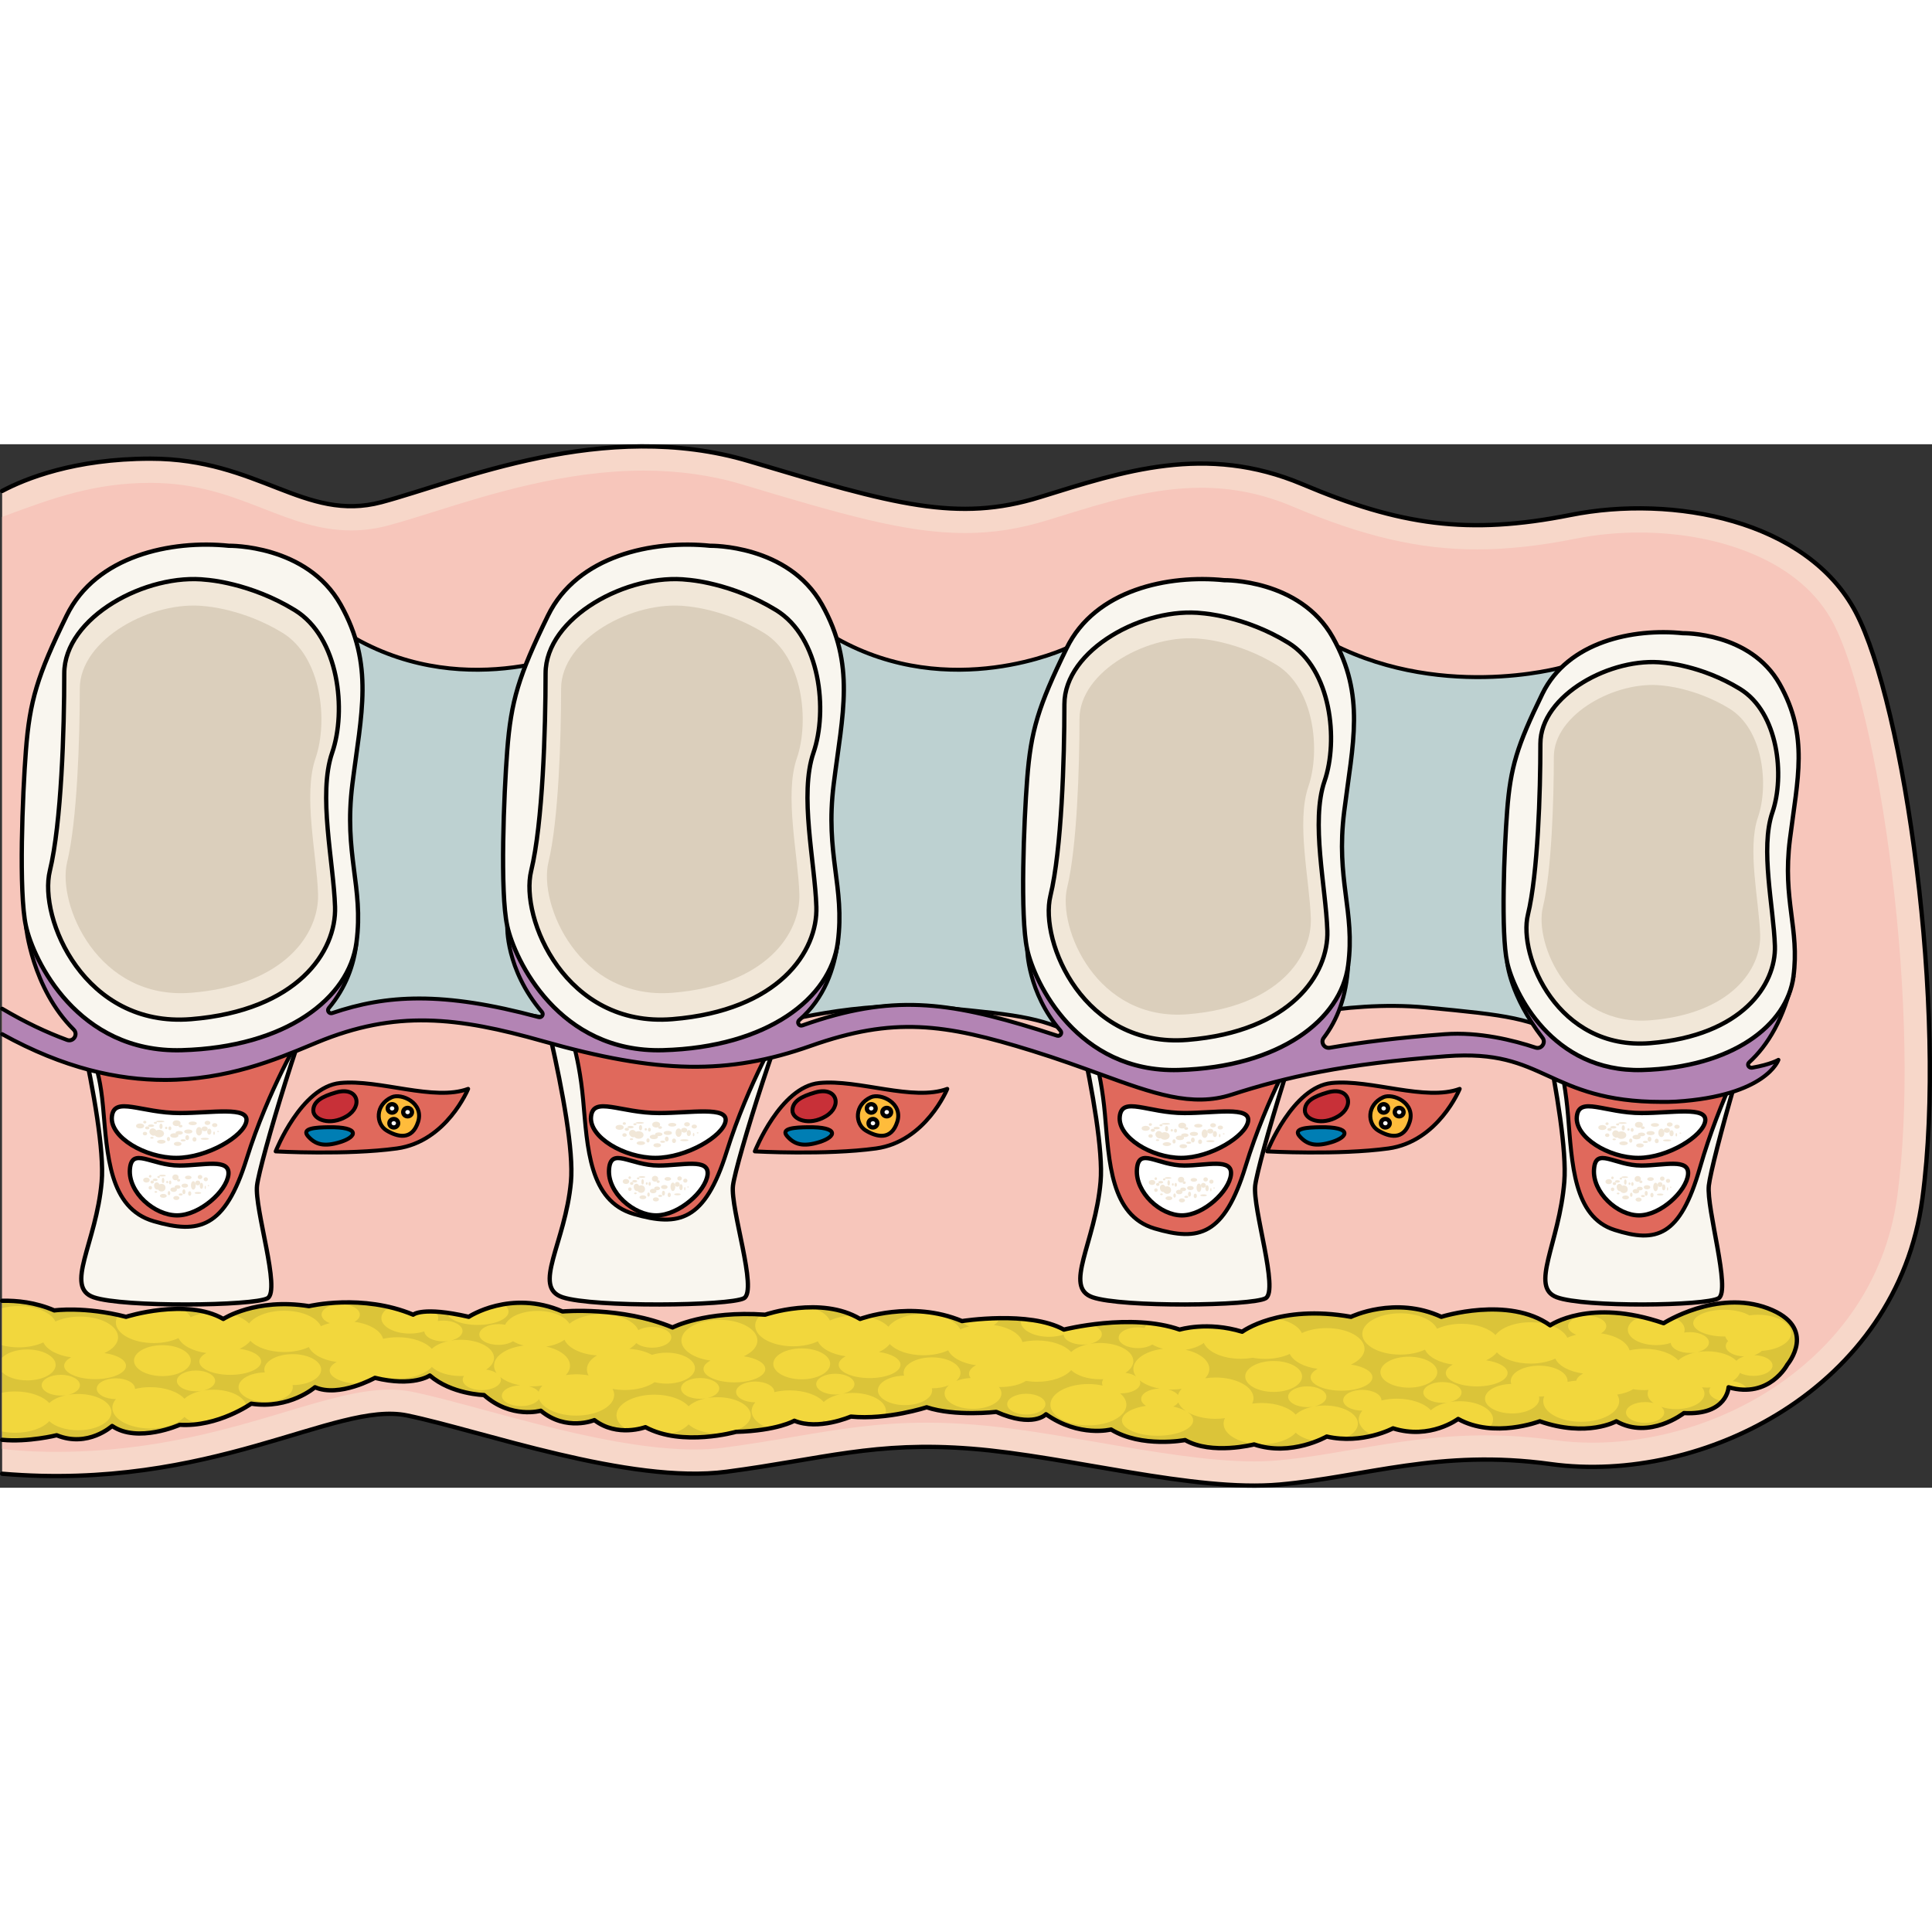 <?xml version="1.0" encoding="utf-8"?>
<!-- Created by: Science Figures, www.sciencefigures.org, Generator: Science Figures Editor -->
<svg version="1.1" id="Camada_1" xmlns="http://www.w3.org/2000/svg" xmlns:xlink="http://www.w3.org/1999/xlink" 
	 width="800px" height="800px" viewBox="0 0 488.737 263.974" enable-background="new 0 0 488.737 263.974"
	 xml:space="preserve">
<rect x="0" y="0" width="488.737" height="263.974" fill="#333333" stroke="none"/>
<g>
	<path fill="#F7D7C9" d="M469.451,42.479c-12.264-23.298-46.169-29.769-72.14-24.592c-25.97,5.177-43.284,2.589-67.811-7.766
		s-45.448-3.236-66.368,3.236s-36.791,1.942-73.582-9.06c-36.791-11.002-73.583,5.177-93.06,10.354
		C77.012,19.829,65.47,3.65,38.056,3.65c-19.305,0-31.802,5.132-37.513,8.17v248.607c53.173,4.503,84.251-18.506,102.438-14.741
		c18.756,3.883,56.269,17.473,80.796,14.238c24.527-3.236,37.513-7.766,62.04-5.824c24.528,1.941,56.269,11.002,77.911,9.06
		c21.642-1.942,40.398-9.06,68.533-5.177c38.456,5.307,87.64-19.241,94.046-67.147S481.715,65.777,469.451,42.479z"/>
	<path fill="#F7C6BB" d="M463.756,45.239c-3.887-7.384-10.52-13.173-19.716-17.207c-8.494-3.726-18.663-5.695-29.406-5.695
		c-5.492,0-10.884,0.519-16.026,1.545c-9.169,1.828-17.337,2.717-24.97,2.717c-14.686,0-28.655-3.252-46.707-10.873
		c-7.519-3.174-15.063-4.717-23.063-4.717c-12.435,0-24.204,3.653-36.664,7.521l-2.115,0.655
		c-7.228,2.236-13.902,3.277-21.004,3.277c-15.235,0.001-31.624-4.901-56.433-12.32c-7.713-2.306-16.062-3.476-24.814-3.476
		c-19.932,0-39.058,6.011-53.024,10.4c-4.202,1.321-8.171,2.568-11.622,3.486c-3.148,0.837-6.214,1.244-9.372,1.244
		c-8.066,0.001-14.907-2.666-22.149-5.489c-8.242-3.213-16.765-6.535-28.615-6.535c-14.181,0-24.702,3.83-37.513,8.606v235.764
		c6.092,0.746,11.526,0.75,13.795,0.75c24.084,0,42.88-5.624,57.982-10.143c10.047-3.007,18.725-5.603,26.275-5.603
		c2.05,0,3.924,0.182,5.732,0.556c5.034,1.043,11.092,2.682,18.107,4.581c16.477,4.461,36.984,10.012,53.241,10.012
		c2.605,0,5.039-0.146,7.234-0.436c6.7-0.883,12.465-1.856,18.04-2.797c11.303-1.906,21.064-3.552,33.461-3.552
		c3.881,0,7.784,0.159,11.933,0.488c9.824,0.777,20.799,2.667,31.412,4.494c13.753,2.368,27.975,4.817,39.492,4.817
		c2.1,0,4.081-0.082,5.889-0.244c6.451-0.579,12.62-1.634,19.152-2.751c10.331-1.767,21.015-3.593,33.495-3.593
		c5.835,0,11.523,0.393,17.388,1.202c3.123,0.431,6.376,0.65,9.667,0.65c0.002,0,0.002,0,0.004,0
		c17.291,0,35.258-5.944,49.291-16.306c10.968-8.098,24.702-22.69,27.848-46.21c2.868-21.449,2.345-51.303-1.435-81.906
		C475.079,80.09,469.412,55.984,463.756,45.239z"/>
	
		<path fill="none" stroke="#000000" stroke-width="1.087" stroke-linecap="round" stroke-linejoin="round" stroke-miterlimit="10" d="
		M0.544,260.426c53.173,4.503,84.251-18.506,102.438-14.741c18.756,3.883,56.269,17.473,80.796,14.238
		c24.527-3.236,37.513-7.766,62.04-5.824c24.528,1.941,56.269,11.002,77.911,9.06c21.642-1.942,40.398-9.06,68.533-5.177
		c38.456,5.307,87.64-19.241,94.046-67.147s-4.594-125.058-16.857-148.356s-46.169-29.769-72.14-24.592
		c-25.97,5.177-43.284,2.589-67.811-7.766s-45.448-3.236-66.368,3.236s-36.791,1.942-73.582-9.06
		c-36.791-11.002-73.583,5.177-93.06,10.354C77.012,19.829,65.47,3.65,38.056,3.65c-19.305,0-31.802,5.132-37.513,8.17"/>
	<g>
		<path fill="#DBC439" d="M408.876,247.158c8.391,4.75,17.105-2.078,17.105-2.078c10.973,0.594,11.296-6.532,11.296-6.532
			c10.327,2.969,14.855-5.711,14.855-5.711s7.961-9.41-4.926-14.26c-12.887-4.85-26.36,3.772-26.36,3.772
			c-18.745-6.467-28.703,0.539-28.703,0.539c-10.544-7.545-27.532-2.156-27.532-2.156c-11.716-5.389-22.846,0-22.846,0
			c-18.159-3.233-27.532,3.772-27.532,3.772c-8.787-2.695-15.816-0.539-15.816-0.539c-12.302-4.311-29.289,0-29.289,0
			c-8.787-4.85-25.775-2.156-25.775-2.156c-12.887-5.389-25.774-0.539-25.774-0.539c-9.958-5.928-24.017-1.078-24.017-1.078
			c-15.23-1.078-23.431,3.233-23.431,3.233c-12.887-5.389-27.824-4.044-27.824-4.044c-13.179-5.66-23.725,1.349-23.725,1.349
			c-11.716-2.694-14.059-0.539-14.059-0.539c-12.887-5.389-26.36-2.156-26.36-2.156c-13.473-2.156-21.674,3.233-21.674,3.233
			c-9.372-5.389-24.603-0.539-24.603-0.539c-10.544-2.694-18.159-1.617-18.159-1.617c-4.757-2.059-9.511-2.519-13.183-2.438v35.173
			c6.584,0.641,13.795-1.158,13.795-1.158c7.918,3.237,14.028-2.346,14.028-2.346c6.455,4.453,17.105-0.297,17.105-0.297
			c9.682,0.594,18.073-5.344,18.073-5.344c9.682,1.485,16.137-4.157,16.137-4.157c6.132,2.672,15.168-2.375,15.168-2.375
			c9.682,2.375,13.878-0.594,13.878-0.594c5.486,4.751,13.705,4.943,13.705,4.943c6.928,6.131,14.373,3.964,14.373,3.964
			c6.455,5.344,13.555,2.375,13.555,2.375c5.81,4.454,12.91,1.782,12.91,1.782c9.359,5.047,22.915,1.187,22.915,1.187
			c10.511-0.29,14.762-2.809,14.762-2.809c6.048,2.535,14.284-1.05,14.284-1.05c9.359,0.891,19.177-2.355,19.177-2.355
			c7.235,2.396,17.616,1.167,17.616,1.167c9.359,4.157,12.587,0.594,12.587,0.594c8.391,5.938,16.46,3.86,16.46,3.86
			c7.746,4.75,18.719,2.672,18.719,2.672c6.778,3.86,17.456,1.101,17.456,1.101c9.388,3.179,18.368-1.991,18.368-1.991
			c9.037,2.078,16.783-2.078,16.783-2.078c9.359,2.969,16.46-2.375,16.46-2.375c9.036,5.047,20.655,0.594,20.655,0.594
			C401.454,251.315,408.876,247.158,408.876,247.158z"/>
		<path fill="#F2D73D" d="M453.127,224.799c0-2.534-3.776-4.589-8.435-4.589c-0.755,0-1.484,0.059-2.181,0.161
			c-1.417-0.86-3.738-1.422-6.366-1.422c-4.318,0-7.818,1.513-7.818,3.379c0,1.866,3.5,3.379,7.818,3.379
			c0.093,0,0.184-0.004,0.276-0.006c0.15,0.409,0.405,0.796,0.74,1.158c-0.379,0.375-0.596,0.806-0.596,1.265
			c0,1.42,2.069,2.574,4.655,2.627c-0.838,0.253-1.52,0.637-1.959,1.101c-1.43-1.428-4.213-2.397-7.412-2.397
			c-0.862,0-1.693,0.071-2.476,0.202c1.73-0.401,2.943-1.334,2.943-2.422c0-1.453-2.166-2.631-4.837-2.631
			c-0.502,0-0.987,0.042-1.443,0.119c0.085-0.24,0.133-0.488,0.133-0.742c0-1.237-1.058-2.339-2.706-3.055
			c-1.652,0.808-2.618,1.424-2.618,1.424c-2.035-0.702-3.959-1.237-5.785-1.647c-1.97,0.698-3.274,1.904-3.274,3.278
			c0,2.161,3.22,3.912,7.192,3.912c1.344,0,2.598-0.204,3.674-0.553c0.102,1.404,2.221,2.527,4.827,2.527
			c0.485,0,0.952-0.04,1.393-0.112c-1.83,0.376-3.355,1.087-4.323,1.997c-1.562-1.737-4.834-2.937-8.628-2.937
			c-1.31,0-2.557,0.144-3.695,0.402c-0.584-2.111-3.479-3.805-7.244-4.297c0.84-0.473,1.36-1.116,1.36-1.827
			c0-1.453-2.165-2.631-4.837-2.631s-4.837,1.178-4.837,2.631c0,0.892,0.819,1.68,2.067,2.155c-0.814,0.203-1.568,0.465-2.24,0.778
			c-0.634-1.335-2.213-2.46-4.322-3.159c-0.021,0.014-0.032,0.022-0.032,0.022c-0.031-0.022-0.064-0.041-0.095-0.063
			c-1.422-0.455-3.076-0.719-4.847-0.719c-4.013,0-7.448,1.339-8.887,3.239c-1.594-1.688-4.819-2.845-8.547-2.845
			c-2.383,0-4.56,0.474-6.239,1.256c-1.07-2.253-4.82-3.92-9.295-3.92c-5.308,0-9.611,2.341-9.611,5.229
			c0,2.887,4.303,5.228,9.611,5.228c2.383,0,4.56-0.474,6.239-1.256c0.885,1.864,3.604,3.322,7.053,3.771
			c-1.113,0.584-1.781,1.331-1.781,2.147c0,1.866,3.5,3.379,7.818,3.379c4.318,0,7.818-1.512,7.818-3.379
			c0-1.508-2.287-2.785-5.444-3.219c1.182-0.539,2.121-1.23,2.718-2.018c1.594,1.688,4.819,2.845,8.547,2.845
			c2.383,0,4.56-0.475,6.239-1.256c0.885,1.864,3.604,3.322,7.053,3.771c-0.954,0.501-1.582,1.122-1.741,1.804
			c-0.771,0.055-1.512,0.158-2.214,0.306c0.005-0.062,0.017-0.123,0.017-0.186c0-2.161-3.22-3.913-7.192-3.913
			c-3.972,0-7.192,1.752-7.192,3.913c0,0.243,0.046,0.48,0.124,0.711c-3.685,0.066-6.637,1.707-6.637,3.728
			c0,2.062,3.073,3.734,6.864,3.734c3.791,0,6.864-1.672,6.864-3.734c0-0.18-0.031-0.355-0.076-0.528
			c0.018,0,0.035,0.001,0.052,0.001c0.443,0,0.875-0.025,1.295-0.067c-0.171,0.39-0.271,0.795-0.271,1.213
			c0,2.887,4.303,5.228,9.611,5.228c5.308,0,9.611-2.341,9.611-5.228c0-0.578-0.179-1.132-0.497-1.651
			c1.662-0.252,3.065-0.737,3.999-1.367c0.889,0.148,1.833,0.229,2.81,0.229c0.372,0,0.738-0.014,1.099-0.037
			c-0.138,0.303-0.219,0.617-0.219,0.943c0,0.904,0.569,1.733,1.514,2.396c-0.648-0.176-1.376-0.277-2.15-0.277
			c-2.671,0-4.837,1.178-4.837,2.631s2.165,2.631,4.837,2.631c2.671,0,4.837-1.178,4.837-2.631c0-0.523-0.284-1.009-0.768-1.419
			c1.095,0.366,2.379,0.581,3.758,0.581c3.972,0,7.192-1.752,7.192-3.913c0-0.573-0.232-1.116-0.639-1.606
			c0.426,0.036,0.859,0.06,1.304,0.06c0.288,0,0.572-0.008,0.852-0.023c-0.214,0.297-0.336,0.619-0.336,0.958
			c0,1.17,1.406,2.161,3.349,2.503c1.479-1.717,1.562-3.521,1.562-3.521c1.727,0.496,3.288,0.662,4.696,0.602
			c-0.311-1.06-1.781-1.909-3.685-2.147c0.918-0.59,1.565-1.307,1.842-2.097c0.876,0.48,2.089,0.777,3.43,0.777
			c2.672,0,4.837-1.178,4.837-2.631c0-1.42-2.069-2.574-4.656-2.627c0.821-0.247,1.495-0.62,1.935-1.072
			C449.871,229.088,453.127,227.152,453.127,224.799z M369.266,242.082c-0.862,0-1.693,0.071-2.476,0.202
			c1.73-0.401,2.943-1.334,2.943-2.421c0-1.453-2.165-2.631-4.837-2.631c-2.671,0-4.837,1.178-4.837,2.631
			c0,1.453,2.165,2.631,4.837,2.631c0.485,0,0.952-0.04,1.393-0.112c-1.831,0.376-3.355,1.087-4.323,1.997
			c-1.562-1.737-4.834-2.937-8.628-2.937c-1.384,0-2.696,0.162-3.885,0.449c0.001-0.018,0.005-0.036,0.005-0.054
			c0-1.453-2.165-2.631-4.837-2.631c-2.672,0-4.837,1.178-4.837,2.631c0,1.453,2.165,2.631,4.837,2.631c0.003,0,0.006,0,0.009,0
			c-0.574,0.67-0.903,1.415-0.903,2.203c0,1.66,1.426,3.136,3.643,4.094c3.08-0.78,5.027-1.825,5.027-1.825
			c3.34,1.059,6.389,1.058,8.934,0.621c0.234-0.191,0.448-0.39,0.635-0.598c0.14,0.132,0.302,0.255,0.465,0.378
			c3.951-0.915,6.426-2.776,6.426-2.776c2.507,1.4,5.213,2.068,7.815,2.303c0.656-0.652,1.03-1.401,1.03-2.197
			C377.701,244.136,373.925,242.082,369.266,242.082z M215.684,239.98c-0.862,0-1.693,0.071-2.476,0.202
			c1.73-0.401,2.943-1.334,2.943-2.422c0-1.453-2.166-2.631-4.837-2.631s-4.837,1.178-4.837,2.631s2.165,2.631,4.837,2.631
			c0.485,0,0.952-0.04,1.394-0.112c-1.831,0.376-3.355,1.087-4.323,1.997c-1.563-1.737-4.834-2.937-8.628-2.937
			c-1.384,0-2.697,0.162-3.885,0.449c0-0.018,0.005-0.036,0.005-0.054c0-1.453-2.165-2.631-4.837-2.631
			c-2.671,0-4.837,1.178-4.837,2.631s2.165,2.631,4.837,2.631c0.003,0,0.007,0,0.01,0c-0.574,0.67-0.904,1.415-0.904,2.203
			c0,1.858,1.787,3.486,4.472,4.413c4.413-0.833,6.332-1.961,6.332-1.961c1.955,0.819,4.138,0.998,6.199,0.866
			c0.478-0.315,0.903-0.655,1.237-1.026c0.292,0.275,0.647,0.526,1.033,0.761c3.285-0.551,5.815-1.651,5.815-1.651
			c2.912,0.277,5.868,0.154,8.559-0.148c0.208-0.399,0.327-0.819,0.327-1.254C224.119,242.034,220.343,239.98,215.684,239.98z
			 M335.069,243.167c-0.862,0-1.693,0.071-2.476,0.202c1.73-0.401,2.943-1.334,2.943-2.421c0-1.453-2.166-2.631-4.837-2.631
			s-4.837,1.178-4.837,2.631c0,1.453,2.165,2.631,4.837,2.631c0.484,0,0.952-0.04,1.393-0.112c-1.83,0.376-3.354,1.087-4.322,1.997
			c-1.563-1.737-4.834-2.937-8.629-2.937c-0.827,0-1.625,0.063-2.39,0.169c0.222-0.441,0.351-0.904,0.351-1.384
			c0-2.887-4.303-5.229-9.611-5.229c-0.909,0-1.785,0.073-2.618,0.202c0.669-0.713,1.053-1.517,1.053-2.372
			c0-2.196-2.491-4.073-6.017-4.847c1.88-0.275,3.498-0.893,4.615-1.726c1.012,2.298,4.803,4.008,9.337,4.008
			c1.053,0,2.063-0.096,3.011-0.266c0.992,0.188,2.053,0.296,3.163,0.296c2.384,0,4.56-0.474,6.239-1.256
			c0.885,1.864,3.604,3.322,7.053,3.771c-1.113,0.584-1.781,1.331-1.781,2.147c0,1.866,3.5,3.379,7.818,3.379
			c4.318,0,7.818-1.513,7.818-3.379c0-1.508-2.288-2.785-5.444-3.219c2.102-0.959,3.442-2.398,3.442-4.007
			c0-2.887-4.303-5.228-9.611-5.228c-2.383,0-4.56,0.474-6.239,1.256c-0.875-1.844-3.546-3.293-6.94-3.759
			c-5.403,1.37-8.157,3.423-8.157,3.423c-3.047-0.935-5.873-1.279-8.278-1.339c-0.056,0.044-0.122,0.085-0.176,0.13
			c-0.026-0.047-0.06-0.091-0.089-0.138c-4.382-0.072-7.273,0.807-7.273,0.807c-2.512-0.88-5.221-1.397-7.94-1.668
			c-0.425,0.388-0.753,0.812-0.954,1.264c-0.53-0.109-1.103-0.171-1.703-0.171c-2.671,0-4.837,1.178-4.837,2.631
			c0,1.453,2.166,2.631,4.837,2.631c1.47,0,2.785-0.358,3.672-0.922c0.762,0.454,1.686,0.824,2.727,1.082
			c-4.3,0.52-7.517,2.604-7.517,5.101c0,0.661,0.235,1.291,0.647,1.874c-0.666-0.438-1.59-0.755-2.643-0.887
			c1.243-0.799,1.996-1.832,1.996-2.961c0-2.534-3.776-4.589-8.435-4.589c-0.862,0-1.692,0.071-2.475,0.202
			c1.729-0.401,2.942-1.334,2.942-2.421c0-1.072-1.18-1.993-2.871-2.403c-4.029,0.551-6.736,1.236-6.736,1.236
			c-2.988-1.649-6.924-2.425-10.818-2.732c-0.064,0.21-0.106,0.424-0.106,0.644c0,2.161,3.22,3.913,7.192,3.913
			c1.344,0,2.598-0.205,3.674-0.554c0.102,1.405,2.221,2.527,4.827,2.527c0.484,0,0.951-0.04,1.393-0.112
			c-1.83,0.376-3.354,1.087-4.322,1.997c-1.563-1.737-4.834-2.937-8.628-2.937c-1.31,0-2.558,0.144-3.695,0.402
			c-0.583-2.111-3.479-3.805-7.244-4.297c0.808-0.455,1.314-1.067,1.353-1.744c-5.253,0.081-9.399,0.737-9.399,0.737
			c-0.008-0.003-0.016-0.006-0.023-0.009c0.328,0.549,0.972,1.021,1.824,1.345c-0.814,0.203-1.568,0.465-2.241,0.778
			c-1.069-2.253-4.819-3.92-9.295-3.92c-4.013,0-7.448,1.339-8.887,3.239c-1.113-1.178-3.029-2.087-5.347-2.534
			c-1.152,0.318-1.805,0.563-1.805,0.563c-0.54-0.322-1.095-0.606-1.656-0.867c-2.28,0.034-4.361,0.497-5.978,1.25
			c-0.686-1.445-2.478-2.646-4.854-3.324c-6.32,0.07-11.529,1.863-11.529,1.863c-0.334-0.024-0.66-0.041-0.986-0.06
			c-0.968,0.816-1.537,1.786-1.537,2.829c0,2.888,4.303,5.229,9.611,5.229c2.384,0,4.56-0.475,6.239-1.256
			c0.885,1.863,3.604,3.321,7.053,3.771c-1.113,0.584-1.781,1.331-1.781,2.147c0,1.866,3.5,3.379,7.818,3.379
			c4.318,0,7.818-1.513,7.818-3.379c0-1.508-2.288-2.785-5.444-3.219c1.182-0.539,2.121-1.23,2.718-2.018
			c1.594,1.688,4.819,2.845,8.547,2.845c2.383,0,4.56-0.475,6.239-1.256c0.885,1.863,3.604,3.321,7.053,3.771
			c-1.113,0.584-1.781,1.331-1.781,2.147c0,0.381,0.152,0.746,0.421,1.087c-1.363,0.061-2.615,0.328-3.657,0.745
			c0.68-0.597,1.079-1.3,1.079-2.054c0-2.161-3.22-3.912-7.192-3.912c-3.972,0-7.192,1.751-7.192,3.912
			c0,0.243,0.046,0.48,0.125,0.711c-3.685,0.066-6.638,1.707-6.638,3.728c0,2.062,3.074,3.734,6.864,3.734
			c3.791,0,6.865-1.672,6.865-3.734c0-0.18-0.032-0.355-0.077-0.528c0.018,0,0.035,0.001,0.053,0.001
			c1.592,0,3.058-0.285,4.25-0.761c-0.68,0.597-1.079,1.299-1.079,2.054c0,2.161,3.22,3.913,7.192,3.913
			c3.972,0,7.192-1.752,7.192-3.913c0-0.575-0.233-1.119-0.642-1.61c0.085,0.001,0.169,0.005,0.255,0.005
			c2.767,0,5.193-0.623,6.582-1.56c0.889,0.148,1.832,0.228,2.81,0.228c3.795,0,7.066-1.199,8.628-2.937
			c1.458,1.372,4.178,2.297,7.3,2.297c0.287,0,0.571-0.008,0.851-0.023c-0.214,0.297-0.335,0.619-0.335,0.958
			c0,0.228,0.059,0.448,0.159,0.659c-1.115-0.246-2.332-0.385-3.609-0.385c-5.308,0-9.611,2.341-9.611,5.229
			c0,2.887,4.303,5.229,9.611,5.229c5.308,0,9.611-2.341,9.611-5.229c0-1.065-0.588-2.053-1.592-2.879
			c0.089,0.002,0.178,0.007,0.268,0.007c2.671,0,4.837-1.178,4.837-2.631c0-0.233-0.062-0.458-0.166-0.674
			c1.187,0.977,2.959,1.724,5.046,2.094c-2.586,0.053-4.654,1.207-4.654,2.626c0,0.667,0.46,1.274,1.212,1.738
			c-3.537,0.526-6.082,1.973-6.082,3.68c0,2.151,4.034,3.894,9.011,3.894c4.977,0,9.011-1.743,9.011-3.894
			c0-0.749-0.497-1.446-1.345-2.039c1.753,1.015,4.236,1.652,6.998,1.652c0.827,0,1.625-0.063,2.391-0.17
			c-0.222,0.441-0.351,0.904-0.351,1.384c0,2.888,4.303,5.229,9.611,5.229c3.795,0,7.066-1.199,8.629-2.937
			c1.13,1.063,3.02,1.851,5.264,2.155c1.618-0.632,2.581-1.185,2.581-1.185c1.415,0.326,2.799,0.498,4.126,0.558
			c2.268-0.823,3.763-2.226,3.763-3.82C343.504,245.221,339.727,243.167,335.069,243.167z M296.314,239.143
			c0.909,0,1.785-0.073,2.618-0.201c-0.457,0.487-0.774,1.019-0.931,1.58c-0.463-0.62-1.348-1.121-2.461-1.4
			C295.795,239.133,296.052,239.143,296.314,239.143z M296.805,243.438c0.571-0.288,1.013-0.649,1.276-1.057
			c0.309,0.81,0.966,1.549,1.877,2.174C299.121,244.086,298.044,243.703,296.805,243.438z M158.081,239.253
			c3.054,0,5.769-0.777,7.53-1.985c0.915,0.229,1.93,0.361,3.004,0.361c3.972,0,7.192-1.751,7.192-3.912s-3.22-3.913-7.192-3.913
			c-1.348,0-2.604,0.205-3.682,0.556c-1.495-0.828-3.493-1.384-5.724-1.526c0.722-0.428,1.319-0.919,1.748-1.46
			c0.868,0.705,2.345,1.169,4.021,1.169c2.671,0,4.837-1.178,4.837-2.631c0-1.453-2.165-2.631-4.837-2.631
			c-1.38,0-2.621,0.316-3.502,0.82c-1.001-2.307-4.8-4.025-9.345-4.025c-3.394,0-6.371,0.96-8.081,2.405
			c-1.056-1.878-4.267-3.245-8.065-3.245c-3.974,0-7.297,1.497-8.191,3.509c-0.53-0.109-1.102-0.171-1.703-0.171
			c-2.671,0-4.837,1.178-4.837,2.631s2.165,2.631,4.837,2.631c1.47,0,2.785-0.358,3.672-0.922c0.762,0.454,1.687,0.824,2.727,1.082
			c-4.3,0.52-7.517,2.605-7.517,5.101c0,0.661,0.235,1.291,0.647,1.874c-0.666-0.438-1.59-0.755-2.643-0.887
			c1.243-0.8,1.996-1.831,1.996-2.961c0-2.534-3.776-4.589-8.435-4.589c-0.861,0-1.692,0.071-2.475,0.201
			c1.73-0.401,2.942-1.334,2.942-2.421c0-1.453-2.165-2.631-4.837-2.631c-0.503,0-0.987,0.042-1.443,0.119
			c0.085-0.241,0.133-0.488,0.133-0.742c0-0.589-0.246-1.146-0.675-1.647c-4.544-0.25-5.662,0.777-5.662,0.777
			c-1.974-0.825-3.961-1.447-5.912-1.91c-1.317,0.709-2.135,1.692-2.135,2.78c0,2.161,3.22,3.913,7.192,3.913
			c1.344,0,2.598-0.204,3.674-0.553c0.102,1.404,2.221,2.527,4.827,2.527c0.484,0,0.951-0.04,1.393-0.112
			c-1.83,0.376-3.354,1.086-4.322,1.997c-1.562-1.737-4.834-2.937-8.628-2.937c-1.31,0-2.557,0.144-3.695,0.402
			c-0.584-2.111-3.479-3.805-7.245-4.297c0.841-0.473,1.36-1.117,1.36-1.827c0-1.453-2.165-2.631-4.837-2.631
			s-4.837,1.178-4.837,2.631c0,0.893,0.819,1.68,2.068,2.156c-0.814,0.203-1.568,0.465-2.24,0.778c-1.07-2.253-4.82-3.92-9.295-3.92
			c-4.013,0-7.448,1.339-8.887,3.24c-0.94-0.996-2.458-1.799-4.303-2.297c-1.444,0.636-2.212,1.139-2.212,1.139
			c-1.197-0.689-2.491-1.208-3.836-1.594c-1.672,0.174-3.191,0.583-4.436,1.162c-0.373-0.785-1.077-1.496-2.018-2.093
			c-7.385-0.217-14.313,1.985-14.313,1.985c-0.654-0.167-1.297-0.32-1.928-0.459c-0.412,0.583-0.648,1.213-0.648,1.875
			c0,2.888,4.303,5.229,9.611,5.229c2.383,0,4.56-0.475,6.239-1.256c0.885,1.863,3.604,3.322,7.053,3.771
			c-1.112,0.584-1.781,1.332-1.781,2.147c0,1.866,3.5,3.379,7.818,3.379c4.318,0,7.818-1.513,7.818-3.379
			c0-1.508-2.287-2.785-5.444-3.22c1.182-0.539,2.121-1.23,2.718-2.018c1.594,1.688,4.819,2.845,8.547,2.845
			c2.384,0,4.56-0.475,6.239-1.256c0.885,1.864,3.604,3.321,7.053,3.771c-1.113,0.584-1.781,1.332-1.781,2.147
			c0,1.866,3.5,3.379,7.818,3.379c0.109,0,0.214-0.007,0.322-0.009c1.982-0.764,3.311-1.505,3.311-1.505
			c0.721,0.177,1.402,0.316,2.063,0.437c0.325-0.15,0.629-0.309,0.887-0.483c0.889,0.148,1.832,0.229,2.81,0.229
			c3.795,0,7.066-1.2,8.628-2.937c1.459,1.372,4.178,2.297,7.3,2.297c0.287,0,0.571-0.008,0.851-0.023
			c-0.214,0.297-0.335,0.619-0.335,0.958c0,1.453,2.165,2.631,4.837,2.631c2.672,0,4.837-1.178,4.837-2.631
			c0-0.233-0.062-0.458-0.166-0.674c1.187,0.977,2.959,1.724,5.046,2.094c-2.586,0.053-4.654,1.207-4.654,2.626
			c0,1.453,2.166,2.631,4.837,2.631c2.11,0,3.899-0.736,4.56-1.761c0.906,2.376,4.774,4.161,9.409,4.161
			c5.308,0,9.611-2.341,9.611-5.229c0-0.534-0.149-1.049-0.423-1.535C155.932,239.148,156.983,239.253,158.081,239.253z
			 M136.272,239.707c-0.463-0.62-1.349-1.121-2.462-1.399c0.257,0.011,0.514,0.021,0.775,0.021c0.908,0,1.785-0.074,2.618-0.202
			C136.746,238.615,136.429,239.146,136.272,239.707z M148.47,234.025c0,0.535,0.149,1.05,0.423,1.535
			c-0.983-0.185-2.034-0.289-3.132-0.289c-0.909,0-1.785,0.073-2.618,0.201c0.669-0.713,1.053-1.517,1.053-2.372
			c0-2.196-2.491-4.072-6.017-4.847c1.88-0.275,3.497-0.893,4.615-1.726c0.927,2.104,4.184,3.713,8.21,3.969
			C149.435,231.426,148.47,232.663,148.47,234.025z M259.624,240.193c-2.671,0-4.837,1.178-4.837,2.631
			c0,1.453,2.165,2.631,4.837,2.631c2.671,0,4.837-1.178,4.837-2.631C264.461,241.371,262.296,240.193,259.624,240.193z
			 M181.486,241.065c-0.862,0-1.692,0.071-2.475,0.202c1.73-0.401,2.942-1.334,2.942-2.422c0-1.453-2.165-2.631-4.837-2.631
			c-2.671,0-4.837,1.178-4.837,2.631s2.166,2.631,4.837,2.631c0.484,0,0.951-0.04,1.393-0.112c-1.83,0.376-3.354,1.087-4.322,1.997
			c-1.562-1.737-4.834-2.937-8.628-2.937c-5.308,0-9.611,2.341-9.611,5.229c0,1.483,1.141,2.819,2.965,3.771
			c2.545-0.1,4.361-0.782,4.361-0.782c1.702,0.918,3.542,1.538,5.415,1.944c2.409-0.454,4.39-1.407,5.5-2.641
			c1.458,1.372,4.178,2.297,7.3,2.297c4.658,0,8.435-2.055,8.435-4.589C189.921,243.119,186.145,241.065,181.486,241.065z
			 M179.744,231.792c-1.113,0.584-1.781,1.332-1.781,2.147c0,1.866,3.501,3.379,7.818,3.379s7.818-1.513,7.818-3.379
			c0-1.508-2.287-2.785-5.444-3.219c2.103-0.959,3.442-2.398,3.442-4.007c0-2.888-4.303-5.229-9.611-5.229
			c-5.308,0-9.611,2.341-9.611,5.229C172.375,229.179,175.52,231.242,179.744,231.792z M202.812,236.544
			c3.972,0,7.192-1.752,7.192-3.913c0-2.161-3.22-3.912-7.192-3.912s-7.192,1.751-7.192,3.912
			C195.621,234.792,198.841,236.544,202.812,236.544z M356.395,238.646c3.972,0,7.192-1.752,7.192-3.913
			c0-2.161-3.22-3.913-7.192-3.913s-7.192,1.752-7.192,3.913C349.203,236.894,352.423,238.646,356.395,238.646z M120.834,222.79
			c4.318,0,7.818-1.513,7.818-3.379c0-0.687-0.477-1.325-1.292-1.858c-5.366,0.914-8.779,3.179-8.779,3.179
			c-2.144-0.493-3.972-0.823-5.532-1.034C113.388,221.43,116.741,222.79,120.834,222.79z M315.005,235.819
			c0,2.161,3.22,3.913,7.192,3.913c3.972,0,7.192-1.752,7.192-3.913c0-2.161-3.22-3.913-7.192-3.913
			C318.225,231.906,315.005,233.658,315.005,235.819z M53.955,239.166c-0.862,0-1.693,0.071-2.475,0.202
			c1.73-0.401,2.942-1.334,2.942-2.422c0-1.453-2.165-2.631-4.837-2.631c-2.672,0-4.837,1.178-4.837,2.631
			c0,1.453,2.165,2.631,4.837,2.631c0.484,0,0.951-0.04,1.393-0.112c-1.83,0.376-3.354,1.087-4.322,1.997
			c-1.563-1.737-4.834-2.937-8.628-2.937c-1.384,0-2.696,0.162-3.885,0.449c0.001-0.018,0.005-0.036,0.005-0.054
			c0-1.453-2.166-2.631-4.837-2.631s-4.837,1.178-4.837,2.631c0,1.453,2.165,2.631,4.837,2.631c0.004,0,0.007,0,0.01,0
			c-0.574,0.67-0.904,1.415-0.904,2.203c0,2.888,4.303,5.229,9.611,5.229c3.795,0,7.066-1.199,8.628-2.937
			c0.826,0.777,2.067,1.402,3.546,1.806c5.506-0.759,10.093-3.157,12.161-4.394C62.081,241.063,58.43,239.166,53.955,239.166z
			 M19.757,240.251c-0.861,0-1.692,0.071-2.475,0.202c1.73-0.401,2.943-1.334,2.943-2.422c0-1.453-2.166-2.631-4.837-2.631
			s-4.837,1.178-4.837,2.631s2.165,2.631,4.837,2.631c0.484,0,0.951-0.04,1.393-0.112c-1.83,0.376-3.355,1.087-4.323,1.997
			c-1.562-1.737-4.834-2.937-8.628-2.937c-1.156,0-2.259,0.117-3.285,0.32v9.817c1.026,0.204,2.13,0.32,3.285,0.32
			c3.795,0,7.066-1.199,8.628-2.937c1.459,1.372,4.178,2.297,7.3,2.297c4.658,0,8.435-2.054,8.435-4.589
			C28.192,242.305,24.416,240.251,19.757,240.251z M74.052,230.174c-3.972,0-7.192,1.752-7.192,3.913
			c0,0.243,0.046,0.48,0.124,0.711c-3.685,0.066-6.638,1.707-6.638,3.728c0,2.062,3.074,3.734,6.865,3.734
			c3.791,0,6.864-1.672,6.864-3.734c0-0.18-0.032-0.355-0.077-0.528c0.018,0,0.035,0.001,0.053,0.001
			c3.972,0,7.192-1.751,7.192-3.912C81.244,231.926,78.024,230.174,74.052,230.174z M10.962,227.207
			c0.885,1.864,3.604,3.322,7.053,3.771c-1.113,0.584-1.781,1.331-1.781,2.146c0,1.866,3.5,3.379,7.818,3.379
			c4.318,0,7.818-1.513,7.818-3.379c0-1.508-2.288-2.784-5.444-3.219c2.103-0.959,3.442-2.398,3.442-4.007
			c0-2.888-4.303-5.229-9.611-5.229c-2.384,0-4.56,0.475-6.239,1.256c-1.07-2.253-4.82-3.92-9.295-3.92
			c-1.5,0-2.914,0.193-4.179,0.526v9.406c1.265,0.333,2.679,0.526,4.179,0.526C7.107,228.463,9.283,227.988,10.962,227.207z
			 M41.084,235.73c3.972,0,7.192-1.752,7.192-3.913c0-2.161-3.22-3.913-7.192-3.913s-7.192,1.752-7.192,3.913
			C33.892,233.978,37.112,235.73,41.084,235.73z M14.078,232.903c0-2.161-3.22-3.913-7.192-3.913c-2.746,0-5.131,0.838-6.342,2.069
			v3.688c1.211,1.231,3.596,2.068,6.342,2.068C10.858,236.815,14.078,235.063,14.078,232.903z"/>
		
			<path fill="none" stroke="#000000" stroke-width="1.087" stroke-linecap="round" stroke-linejoin="round" stroke-miterlimit="10" d="
			M0.544,251.85c6.584,0.641,13.795-1.158,13.795-1.158c7.918,3.237,14.028-2.346,14.028-2.346
			c6.455,4.453,17.105-0.297,17.105-0.297c9.682,0.594,18.073-5.344,18.073-5.344c9.682,1.485,16.137-4.157,16.137-4.157
			c6.132,2.672,15.168-2.375,15.168-2.375c9.682,2.375,13.878-0.594,13.878-0.594c5.486,4.751,13.705,4.943,13.705,4.943
			c6.928,6.131,14.373,3.964,14.373,3.964c6.455,5.344,13.555,2.375,13.555,2.375c5.81,4.454,12.91,1.782,12.91,1.782
			c9.359,5.047,22.915,1.187,22.915,1.187c10.511-0.29,14.762-2.809,14.762-2.809c6.048,2.535,14.284-1.05,14.284-1.05
			c9.359,0.891,19.177-2.355,19.177-2.355c7.235,2.396,17.616,1.167,17.616,1.167c9.359,4.157,12.587,0.594,12.587,0.594
			c8.391,5.938,16.46,3.86,16.46,3.86c7.746,4.75,18.719,2.672,18.719,2.672c6.778,3.86,17.456,1.101,17.456,1.101
			c9.388,3.179,18.368-1.991,18.368-1.991c9.037,2.078,16.783-2.078,16.783-2.078c9.359,2.969,16.46-2.375,16.46-2.375
			c9.036,5.047,20.655,0.594,20.655,0.594c11.941,4.157,19.364,0,19.364,0c8.391,4.75,17.105-2.078,17.105-2.078
			c10.973,0.594,11.296-6.532,11.296-6.532c10.327,2.969,14.855-5.711,14.855-5.711s7.961-9.41-4.926-14.26
			c-12.887-4.85-26.36,3.772-26.36,3.772c-18.745-6.467-28.703,0.539-28.703,0.539c-10.544-7.545-27.532-2.156-27.532-2.156
			c-11.716-5.389-22.846,0-22.846,0c-18.159-3.233-27.532,3.772-27.532,3.772c-8.787-2.695-15.816-0.539-15.816-0.539
			c-12.302-4.311-29.289,0-29.289,0c-8.787-4.85-25.775-2.156-25.775-2.156c-12.887-5.389-25.774-0.539-25.774-0.539
			c-9.958-5.928-24.017-1.078-24.017-1.078c-15.23-1.078-23.431,3.233-23.431,3.233c-12.887-5.389-27.824-4.044-27.824-4.044
			c-13.179-5.66-23.725,1.349-23.725,1.349c-11.716-2.694-14.059-0.539-14.059-0.539c-12.887-5.389-26.36-2.156-26.36-2.156
			c-13.473-2.156-21.674,3.233-21.674,3.233c-9.372-5.389-24.603-0.539-24.603-0.539c-10.544-2.694-18.159-1.617-18.159-1.617
			c-4.757-2.059-9.511-2.519-13.183-2.438"/>
	</g>
	<path fill="#BDD1D1" stroke="#000000" stroke-linecap="round" stroke-linejoin="round" stroke-miterlimit="10" d="M195.606,146.707
		c0,0,21.269-6.236,42.319-4.232s26.257,2.612,36.846,8.319c10.589,5.707-4.935-99.225-4.935-99.225s-29.343,13.817-58.193-2.436
		S195.606,146.707,195.606,146.707z"/>
	<path fill="#BDD1D1" stroke="#000000" stroke-linecap="round" stroke-linejoin="round" stroke-miterlimit="10" d="M318.377,146.707
		c0,0,21.269-6.236,42.319-4.232s26.257,2.612,36.846,8.319c10.589,5.707-2.533-94.325-2.533-94.325s-31.745,8.917-60.595-7.336
		S318.377,146.707,318.377,146.707z"/>
	
		<path fill="#F9F6EF" stroke="#000000" stroke-width="1.087" stroke-linecap="round" stroke-linejoin="round" stroke-miterlimit="10" d="
		M14.845,125.571c0,0,12.233,45.432,10.874,61.009c-1.359,15.577-9.515,26.61-2.039,29.206c7.476,2.596,40.597,2.195,43.995,0.248
		c3.398-1.947-3.333-22.664-2.653-28.506c0.68-5.841,12.349-45.083,18.465-56.766C89.604,119.08,14.845,125.571,14.845,125.571z"/>
	<path fill="#BDD1D1" stroke="#000000" stroke-linecap="round" stroke-linejoin="round" stroke-miterlimit="10" d="M73.848,146.707
		c0,0,21.269-6.236,42.319-4.232s26.257,2.612,36.846,8.319c10.589,5.707-4.935-99.225-4.935-99.225s-29.343,13.817-58.193-2.436
		S73.848,146.707,73.848,146.707z"/>
	
		<path fill="#F9F6EF" stroke="#000000" stroke-width="1.087" stroke-linecap="round" stroke-linejoin="round" stroke-miterlimit="10" d="
		M133.092,125.571c0,0,12.759,45.432,11.341,61.009c-1.418,15.577-9.923,26.61-2.126,29.206c7.797,2.596,42.34,2.195,45.884,0.248
		c3.544-1.947-3.476-22.664-2.767-28.506c0.709-5.841,12.879-45.083,19.258-56.766S133.092,125.571,133.092,125.571z"/>
	<path fill="#E0695C" stroke="#000000" stroke-linecap="round" stroke-linejoin="round" stroke-miterlimit="10" d="M22.393,154.001
		c0,0,2.568,1.468,3.669,13.575s1.468,25.683,12.841,28.985c11.374,3.302,17.978,1.834,23.481-15.776s13.942-31.553,13.942-31.553
		L22.393,154.001z"/>
	
		<path fill="#F9F6EF" stroke="#000000" stroke-width="1.087" stroke-linecap="round" stroke-linejoin="round" stroke-miterlimit="10" d="
		M267.588,125.571c0,0,12.176,45.432,10.823,61.009s-9.47,26.61-2.029,29.206c7.441,2.596,40.405,2.195,43.788,0.248
		c3.382-1.947-3.317-22.664-2.641-28.506s12.291-45.083,18.378-56.766S267.588,125.571,267.588,125.571z"/>
	<path fill="#E0695C" stroke="#000000" stroke-linecap="round" stroke-linejoin="round" stroke-miterlimit="10" d="M143.469,146.663
		c0,0,2.935,6.971,4.036,19.079c1.101,12.108,1.468,25.683,12.841,28.985c11.374,3.302,17.978,1.834,23.481-15.776
		c5.503-17.611,13.942-31.553,13.942-31.553L143.469,146.663z"/>
	<path fill="#E0695C" stroke="#000000" stroke-linecap="round" stroke-linejoin="round" stroke-miterlimit="10" d="M275.551,150.332
		c0,0,2.877,6.971,3.955,19.079s1.438,25.683,12.585,28.985c11.147,3.302,17.619,1.834,23.012-15.777
		c5.393-17.611,13.663-31.553,13.663-31.553L275.551,150.332z"/>
	
		<path fill="#F9F6EF" stroke="#000000" stroke-width="1.087" stroke-linecap="round" stroke-linejoin="round" stroke-miterlimit="10" d="
		M385.603,125.571c0,0,11.381,45.432,10.116,61.009s-8.852,26.61-1.897,29.206c6.955,2.596,37.767,2.195,40.929,0.248
		c3.161-1.947-3.101-22.664-2.468-28.506s11.488-45.083,17.179-56.766S385.603,125.571,385.603,125.571z"/>
	<path fill="#E0695C" stroke="#000000" stroke-linecap="round" stroke-linejoin="round" stroke-miterlimit="10" d="M392.957,150.699
		c0,0,2.697,6.971,3.709,19.079s1.349,25.683,11.8,28.985c10.452,3.302,16.52,1.834,21.577-15.776
		c5.057-17.611,12.812-31.553,12.812-31.553L392.957,150.699z"/>
	<g>
		
			<path fill="#FFFFFF" stroke="#000000" stroke-width="1.087" stroke-linecap="round" stroke-linejoin="round" stroke-miterlimit="10" d="
			M299.64,169.185c-9.31,0-15.822-4.363-16.377,0.873c-0.555,5.236,8.05,10.472,15.545,10.472c7.495,0,16.377-5.527,16.933-9.308
			C316.295,167.44,307.412,169.185,299.64,169.185z"/>
		
			<path fill="#FFFFFF" stroke="#000000" stroke-width="1.087" stroke-linecap="round" stroke-linejoin="round" stroke-miterlimit="10" d="
			M299.603,182.464c-6.82,0-11.59-4.849-11.996,0.97s5.897,11.639,11.386,11.639s11.996-6.143,12.403-10.346
			C311.802,180.525,305.296,182.464,299.603,182.464z"/>
		<g>
			<g>
				<ellipse fill="#F1E7D8" cx="289.825" cy="173.052" rx="1.024" ry="0.628"/>
				<ellipse fill="#F1E7D8" cx="291.014" cy="172.086" rx="0.4" ry="0.336"/>
				<ellipse fill="#F1E7D8" cx="292.601" cy="172.989" rx="0.774" ry="0.31"/>
				<ellipse fill="#F1E7D8" cx="291.646" cy="173.544" rx="0.542" ry="0.374"/>
				<ellipse fill="#F1E7D8" cx="291.065" cy="174.989" rx="0.555" ry="0.452"/>
				<ellipse fill="#F1E7D8" cx="292.821" cy="176.048" rx="0.426" ry="0.219"/>
				<ellipse fill="#F1E7D8" cx="293.66" cy="174.628" rx="0.49" ry="0.194"/>
				<ellipse fill="#F1E7D8" cx="294.924" cy="171.918" rx="1.058" ry="0.219"/>
				<ellipse fill="#F1E7D8" cx="297.364" cy="173.647" rx="0.374" ry="0.478"/>
				<ellipse fill="#F1E7D8" cx="295.118" cy="173.144" rx="0.4" ry="0.671"/>
				<ellipse fill="#F1E7D8" cx="296.434" cy="173.557" rx="0.297" ry="0.31"/>
				<ellipse fill="#F1E7D8" cx="294.64" cy="174.977" rx="1.239" ry="0.955"/>
				<ellipse fill="#F1E7D8" cx="297.002" cy="176.358" rx="0.4" ry="0.529"/>
				<ellipse fill="#F1E7D8" cx="295.195" cy="177.042" rx="1.071" ry="0.49"/>
				<ellipse fill="#F1E7D8" cx="298.486" cy="175.467" rx="1.032" ry="0.568"/>
				<ellipse fill="#F1E7D8" cx="300.061" cy="173.092" rx="0.49" ry="0.336"/>
				<ellipse fill="#F1E7D8" cx="299.067" cy="172.357" rx="0.994" ry="0.736"/>
				<ellipse fill="#F1E7D8" cx="299.725" cy="174.796" rx="0.929" ry="0.465"/>
				<ellipse fill="#F1E7D8" cx="301.752" cy="176.009" rx="0.478" ry="0.619"/>
				<ellipse fill="#F1E7D8" cx="299.338" cy="177.584" rx="0.955" ry="0.516"/>
				<ellipse fill="#F1E7D8" cx="300.719" cy="176.693" rx="0.632" ry="0.271"/>
				<ellipse fill="#F1E7D8" cx="304.746" cy="174.396" rx="0.761" ry="1.071"/>
				<ellipse fill="#F1E7D8" cx="303.133" cy="172.395" rx="1.032" ry="0.465"/>
				<ellipse fill="#F1E7D8" cx="302.023" cy="174.46" rx="1.032" ry="0.516"/>
				<ellipse fill="#F1E7D8" cx="303.584" cy="176.448" rx="0.503" ry="0.568"/>
				<ellipse fill="#F1E7D8" cx="306.204" cy="176.306" rx="1.032" ry="0.245"/>
				<ellipse fill="#F1E7D8" cx="308.708" cy="172.847" rx="0.671" ry="0.503"/>
				<ellipse fill="#F1E7D8" cx="307.327" cy="174.499" rx="0.529" ry="0.761"/>
				<ellipse fill="#F1E7D8" cx="309.56" cy="174.447" rx="0.232" ry="0.142"/>
				<ellipse fill="#F1E7D8" cx="306.875" cy="172.279" rx="0.723" ry="0.529"/>
				<ellipse fill="#F1E7D8" cx="306.153" cy="173.776" rx="0.774" ry="0.607"/>
				<ellipse fill="#F1E7D8" cx="308.54" cy="174.886" rx="0.194" ry="0.426"/>
				<ellipse fill="#F1E7D8" cx="293.698" cy="172.266" rx="0.4" ry="0.258"/>
				
					<ellipse transform="matrix(0.676 -0.737 0.737 0.676 -33.55 272.753)" fill="#F1E7D8" cx="293.155" cy="174.499" rx="0.865" ry="0.968"/>
			</g>
			<g>
				<ellipse fill="#F1E7D8" cx="291.433" cy="186.746" rx="0.815" ry="0.628"/>
				<ellipse fill="#F1E7D8" cx="292.378" cy="185.78" rx="0.318" ry="0.336"/>
				<ellipse fill="#F1E7D8" cx="293.64" cy="186.683" rx="0.616" ry="0.31"/>
				<ellipse fill="#F1E7D8" cx="292.881" cy="187.238" rx="0.431" ry="0.374"/>
				<ellipse fill="#F1E7D8" cx="292.419" cy="188.684" rx="0.441" ry="0.452"/>
				<ellipse fill="#F1E7D8" cx="293.814" cy="189.742" rx="0.339" ry="0.219"/>
				<ellipse fill="#F1E7D8" cx="294.481" cy="188.322" rx="0.39" ry="0.194"/>
				<ellipse fill="#F1E7D8" cx="295.487" cy="185.612" rx="0.841" ry="0.219"/>
				<ellipse fill="#F1E7D8" cx="297.426" cy="187.342" rx="0.298" ry="0.478"/>
				<ellipse fill="#F1E7D8" cx="295.641" cy="186.838" rx="0.318" ry="0.671"/>
				<ellipse fill="#F1E7D8" cx="296.687" cy="187.251" rx="0.236" ry="0.31"/>
				<ellipse fill="#F1E7D8" cx="295.261" cy="188.671" rx="0.985" ry="0.955"/>
				<ellipse fill="#F1E7D8" cx="297.139" cy="190.052" rx="0.318" ry="0.529"/>
				<ellipse fill="#F1E7D8" cx="295.702" cy="190.736" rx="0.852" ry="0.49"/>
				<ellipse fill="#F1E7D8" cx="298.319" cy="189.161" rx="0.821" ry="0.568"/>
				<ellipse fill="#F1E7D8" cx="299.571" cy="186.787" rx="0.39" ry="0.336"/>
				<ellipse fill="#F1E7D8" cx="298.781" cy="186.051" rx="0.79" ry="0.736"/>
				<ellipse fill="#F1E7D8" cx="299.304" cy="188.49" rx="0.739" ry="0.465"/>
				<ellipse fill="#F1E7D8" cx="300.915" cy="189.703" rx="0.38" ry="0.619"/>
				<ellipse fill="#F1E7D8" cx="298.996" cy="191.278" rx="0.759" ry="0.516"/>
				<ellipse fill="#F1E7D8" cx="300.094" cy="190.387" rx="0.503" ry="0.271"/>
				<ellipse fill="#F1E7D8" cx="303.296" cy="188.09" rx="0.605" ry="1.071"/>
				<ellipse fill="#F1E7D8" cx="302.013" cy="186.09" rx="0.821" ry="0.465"/>
				<ellipse fill="#F1E7D8" cx="301.131" cy="188.155" rx="0.821" ry="0.516"/>
				<ellipse fill="#F1E7D8" cx="302.372" cy="190.142" rx="0.4" ry="0.568"/>
				<ellipse fill="#F1E7D8" cx="304.455" cy="190" rx="0.821" ry="0.245"/>
				<ellipse fill="#F1E7D8" cx="306.446" cy="186.541" rx="0.534" ry="0.503"/>
				<ellipse fill="#F1E7D8" cx="305.348" cy="188.193" rx="0.421" ry="0.761"/>
				<ellipse fill="#F1E7D8" cx="307.123" cy="188.142" rx="0.185" ry="0.142"/>
				<ellipse fill="#F1E7D8" cx="304.989" cy="185.974" rx="0.575" ry="0.529"/>
				<ellipse fill="#F1E7D8" cx="304.414" cy="187.471" rx="0.616" ry="0.607"/>
				<ellipse fill="#F1E7D8" cx="306.312" cy="188.581" rx="0.154" ry="0.426"/>
				<ellipse fill="#F1E7D8" cx="294.512" cy="185.961" rx="0.318" ry="0.258"/>
				
					<ellipse transform="matrix(0.973 -0.232 0.232 0.973 -35.631 73.344)" fill="#F1E7D8" cx="294.08" cy="188.193" rx="0.721" ry="0.923"/>
			</g>
		</g>
	</g>
	<g>
		
			<path fill="#FFFFFF" stroke="#000000" stroke-width="1.087" stroke-linecap="round" stroke-linejoin="round" stroke-miterlimit="10" d="
			M415.268,169.185c-9.31,0-15.822-4.363-16.377,0.873c-0.555,5.236,8.05,10.472,15.545,10.472s16.377-5.527,16.933-9.308
			C431.923,167.44,423.04,169.185,415.268,169.185z"/>
		<g>
			<ellipse fill="#F1E7D8" cx="405.345" cy="172.849" rx="1.024" ry="0.628"/>
			<ellipse fill="#F1E7D8" cx="406.534" cy="171.883" rx="0.4" ry="0.336"/>
			<ellipse fill="#F1E7D8" cx="408.121" cy="172.786" rx="0.774" ry="0.31"/>
			<ellipse fill="#F1E7D8" cx="407.166" cy="173.341" rx="0.542" ry="0.374"/>
			<ellipse fill="#F1E7D8" cx="406.585" cy="174.787" rx="0.555" ry="0.452"/>
			<ellipse fill="#F1E7D8" cx="408.34" cy="175.845" rx="0.426" ry="0.219"/>
			<ellipse fill="#F1E7D8" cx="409.179" cy="174.425" rx="0.49" ry="0.194"/>
			<ellipse fill="#F1E7D8" cx="410.444" cy="171.715" rx="1.058" ry="0.219"/>
			<ellipse fill="#F1E7D8" cx="412.883" cy="173.445" rx="0.374" ry="0.478"/>
			<ellipse fill="#F1E7D8" cx="410.638" cy="172.941" rx="0.4" ry="0.671"/>
			<ellipse fill="#F1E7D8" cx="411.954" cy="173.354" rx="0.297" ry="0.31"/>
			<ellipse fill="#F1E7D8" cx="410.16" cy="174.774" rx="1.239" ry="0.955"/>
			<ellipse fill="#F1E7D8" cx="412.522" cy="176.155" rx="0.4" ry="0.529"/>
			<ellipse fill="#F1E7D8" cx="410.715" cy="176.839" rx="1.071" ry="0.49"/>
			<ellipse fill="#F1E7D8" cx="414.006" cy="175.264" rx="1.032" ry="0.568"/>
			<ellipse fill="#F1E7D8" cx="415.581" cy="172.89" rx="0.49" ry="0.336"/>
			<ellipse fill="#F1E7D8" cx="414.587" cy="172.154" rx="0.994" ry="0.736"/>
			<ellipse fill="#F1E7D8" cx="415.245" cy="174.593" rx="0.929" ry="0.465"/>
			<ellipse fill="#F1E7D8" cx="417.271" cy="175.806" rx="0.478" ry="0.619"/>
			<ellipse fill="#F1E7D8" cx="414.858" cy="177.381" rx="0.955" ry="0.516"/>
			<ellipse fill="#F1E7D8" cx="416.239" cy="176.49" rx="0.632" ry="0.271"/>
			<ellipse fill="#F1E7D8" cx="420.266" cy="174.193" rx="0.761" ry="1.071"/>
			<ellipse fill="#F1E7D8" cx="418.652" cy="172.193" rx="1.032" ry="0.465"/>
			<ellipse fill="#F1E7D8" cx="417.542" cy="174.258" rx="1.032" ry="0.516"/>
			<ellipse fill="#F1E7D8" cx="419.104" cy="176.245" rx="0.503" ry="0.568"/>
			<ellipse fill="#F1E7D8" cx="421.724" cy="176.103" rx="1.032" ry="0.245"/>
			<ellipse fill="#F1E7D8" cx="424.228" cy="172.644" rx="0.671" ry="0.503"/>
			<ellipse fill="#F1E7D8" cx="422.847" cy="174.296" rx="0.529" ry="0.761"/>
			<ellipse fill="#F1E7D8" cx="425.079" cy="174.245" rx="0.232" ry="0.142"/>
			<ellipse fill="#F1E7D8" cx="422.395" cy="172.077" rx="0.723" ry="0.529"/>
			<ellipse fill="#F1E7D8" cx="421.672" cy="173.574" rx="0.774" ry="0.607"/>
			<ellipse fill="#F1E7D8" cx="424.06" cy="174.684" rx="0.194" ry="0.426"/>
			<ellipse fill="#F1E7D8" cx="409.218" cy="172.064" rx="0.4" ry="0.258"/>
			
				<ellipse transform="matrix(0.676 -0.737 0.737 0.676 4.077 357.859)" fill="#F1E7D8" cx="408.675" cy="174.296" rx="0.865" ry="0.968"/>
		</g>
		
			<path fill="#FFFFFF" stroke="#000000" stroke-width="1.087" stroke-linecap="round" stroke-linejoin="round" stroke-miterlimit="10" d="
			M415.231,182.464c-6.82,0-11.59-4.849-11.996,0.97c-0.407,5.819,5.897,11.639,11.386,11.639c5.49,0,11.996-6.143,12.403-10.346
			C427.43,180.525,420.924,182.464,415.231,182.464z"/>
		<g>
			<ellipse fill="#F1E7D8" cx="406.952" cy="186.544" rx="0.815" ry="0.628"/>
			<ellipse fill="#F1E7D8" cx="407.897" cy="185.577" rx="0.318" ry="0.336"/>
			<ellipse fill="#F1E7D8" cx="409.16" cy="186.481" rx="0.616" ry="0.31"/>
			<ellipse fill="#F1E7D8" cx="408.4" cy="187.036" rx="0.431" ry="0.374"/>
			<ellipse fill="#F1E7D8" cx="407.938" cy="188.481" rx="0.441" ry="0.452"/>
			<ellipse fill="#F1E7D8" cx="409.334" cy="189.539" rx="0.339" ry="0.219"/>
			<ellipse fill="#F1E7D8" cx="410.001" cy="188.12" rx="0.39" ry="0.194"/>
			<ellipse fill="#F1E7D8" cx="411.007" cy="185.41" rx="0.841" ry="0.219"/>
			<ellipse fill="#F1E7D8" cx="412.946" cy="187.139" rx="0.298" ry="0.478"/>
			<ellipse fill="#F1E7D8" cx="411.16" cy="186.636" rx="0.318" ry="0.671"/>
			<ellipse fill="#F1E7D8" cx="412.207" cy="187.049" rx="0.236" ry="0.31"/>
			<ellipse fill="#F1E7D8" cx="410.781" cy="188.468" rx="0.985" ry="0.955"/>
			<ellipse fill="#F1E7D8" cx="412.659" cy="189.849" rx="0.318" ry="0.529"/>
			<ellipse fill="#F1E7D8" cx="411.222" cy="190.533" rx="0.852" ry="0.49"/>
			<ellipse fill="#F1E7D8" cx="413.839" cy="188.959" rx="0.821" ry="0.568"/>
			<ellipse fill="#F1E7D8" cx="415.091" cy="186.584" rx="0.39" ry="0.336"/>
			<ellipse fill="#F1E7D8" cx="414.3" cy="185.848" rx="0.79" ry="0.736"/>
			<ellipse fill="#F1E7D8" cx="414.824" cy="188.288" rx="0.739" ry="0.465"/>
			<ellipse fill="#F1E7D8" cx="416.435" cy="189.501" rx="0.38" ry="0.619"/>
			<ellipse fill="#F1E7D8" cx="414.516" cy="191.075" rx="0.759" ry="0.516"/>
			<ellipse fill="#F1E7D8" cx="415.614" cy="190.185" rx="0.503" ry="0.271"/>
			<ellipse fill="#F1E7D8" cx="418.815" cy="187.887" rx="0.605" ry="1.071"/>
			<ellipse fill="#F1E7D8" cx="417.533" cy="185.887" rx="0.821" ry="0.465"/>
			<ellipse fill="#F1E7D8" cx="416.65" cy="187.952" rx="0.821" ry="0.516"/>
			<ellipse fill="#F1E7D8" cx="417.892" cy="189.94" rx="0.4" ry="0.568"/>
			<ellipse fill="#F1E7D8" cx="419.975" cy="189.798" rx="0.821" ry="0.245"/>
			<ellipse fill="#F1E7D8" cx="421.966" cy="186.339" rx="0.534" ry="0.503"/>
			<ellipse fill="#F1E7D8" cx="420.868" cy="187.991" rx="0.421" ry="0.761"/>
			<ellipse fill="#F1E7D8" cx="422.643" cy="187.939" rx="0.185" ry="0.142"/>
			<ellipse fill="#F1E7D8" cx="420.508" cy="185.771" rx="0.575" ry="0.529"/>
			<ellipse fill="#F1E7D8" cx="419.934" cy="187.268" rx="0.616" ry="0.607"/>
			<ellipse fill="#F1E7D8" cx="421.832" cy="188.378" rx="0.154" ry="0.426"/>
			<ellipse fill="#F1E7D8" cx="410.032" cy="185.758" rx="0.318" ry="0.258"/>
			
				<ellipse transform="matrix(0.973 -0.232 0.232 0.973 -32.434 100.133)" fill="#F1E7D8" cx="409.6" cy="187.991" rx="0.721" ry="0.923"/>
		</g>
	</g>
	<path fill="#B384B4" stroke="#000000" stroke-linecap="round" stroke-linejoin="round" stroke-miterlimit="10" d="M0.544,149.226
		c15.606,8.653,29.318,11.588,41.153,11.588c15.703-0.002,28.103-5.162,37.223-8.959l1.28-0.532
		c19.894-8.25,35.451-6.47,57.198-0.303c29.076,8.247,46.789,8.553,67.689,1.177c20.938-7.389,33.67-5.68,56.044,1.263
		c6.491,2.015,12.163,4.076,17.169,5.896c13.458,4.892,23.182,8.427,33.296,5.164c13.702-4.421,28.176-7.763,54.282-9.712
		c12.776-0.953,18.823,1.812,25.823,5.015c6.737,3.082,14.3,6.543,28.585,6.543c1.186,0,2.422,0.007,3.702-0.074
		c22.897-1.454,25.899-10.563,25.899-10.563s-1.934,1.171-6.626,1.981c-0.844,0.146-1.419-0.766-0.785-1.343
		c4.688-4.275,8.862-11.044,11.209-21.67l-72.415-3.621c0,0,0.647,8.3,8.93,19.065c0.956,1.243-0.266,2.983-1.754,2.489
		c-5.507-1.827-14.264-4.041-22.983-3.389c-11.684,0.872-21.13,2.056-29.053,3.424c-1.425,0.246-2.413-1.377-1.535-2.526
		c3.377-4.416,5.739-10.347,6.166-18.308l-81.198-4.06c0,0,0.113,10.902,8.422,20.575c0.525,0.611-0.081,1.523-0.845,1.27
		c-1.495-0.495-3.038-0.992-4.634-1.488c-23.16-7.187-37.255-9.065-59.556-1.196c-0.091,0.032-0.182,0.064-0.273,0.096
		c-0.824,0.288-1.437-0.78-0.778-1.353c6.427-5.578,8.868-13.036,9.757-19.647l-83.622-4.181c0,0-0.467,10.899,8.785,21.792
		c0.504,0.593-0.073,1.481-0.824,1.278c-24.312-6.563-38.601-5.658-52.232-1.019c-0.767,0.261-1.388-0.64-0.868-1.261
		c4.262-5.083,6.426-10.928,7.003-16.608l-83.622-4.181c0,0,1.477,15.693,12.082,26.227c1.209,1.201-0.072,3.204-1.672,2.618
		c-5.192-1.904-10.665-4.497-16.422-7.902"/>
	<g>
		<path fill="#E0695C" stroke="#000000" stroke-linecap="round" stroke-linejoin="round" stroke-miterlimit="10" d="
			M320.573,178.884c0,0,6.426-16.312,16.312-17.3s23.726,4.696,32.376,1.483c0,0-5.437,13.346-18.042,15.076
			S320.573,178.884,320.573,178.884z"/>
		<path fill="#C83038" stroke="#000000" stroke-linecap="round" stroke-linejoin="round" stroke-miterlimit="10" d="
			M335.883,163.965c-3.6,1.017-5.789,2.292-5.789,4.583c0,2.292,4.221,3.98,8.443,1.447S341.431,162.397,335.883,163.965z"/>
		<path fill="#007EB4" stroke="#000000" stroke-linecap="round" stroke-linejoin="round" stroke-miterlimit="10" d="M333.953,172.77
			c-3.156,0.047-6.995,0.241-5.186,2.292c1.809,2.05,3.98,2.774,8.202,1.447C341.189,175.182,342.034,172.649,333.953,172.77z"/>
		<g>
			<path fill="#FFBC3B" stroke="#000000" stroke-linecap="round" stroke-linejoin="round" stroke-miterlimit="10" d="
				M349.941,165.183c-4.272,1.942-4.042,6.773-1.311,8.412c2.731,1.639,6.446,2.622,7.975-2.185
				C358.135,166.604,352.345,164.091,349.941,165.183z"/>
			
				<ellipse fill="#FFFFFF" stroke="#000000" stroke-width="1.087" stroke-linecap="round" stroke-linejoin="round" stroke-miterlimit="10" cx="350.025" cy="168.011" rx="1.109" ry="1.066"/>
			
				<ellipse fill="#FFFFFF" stroke="#000000" stroke-width="1.087" stroke-linecap="round" stroke-linejoin="round" stroke-miterlimit="10" cx="353.949" cy="168.949" rx="1.109" ry="1.066"/>
			
				<ellipse fill="#FFFFFF" stroke="#000000" stroke-width="1.087" stroke-linecap="round" stroke-linejoin="round" stroke-miterlimit="10" cx="350.452" cy="171.764" rx="1.109" ry="1.066"/>
		</g>
	</g>
	<g>
		<g>
			
				<path fill="#F9F6EF" stroke="#000000" stroke-width="1.087" stroke-linecap="round" stroke-linejoin="round" stroke-miterlimit="10" d="
				M309.695,34.393c-14.088-1.445-32.634,2.365-39.859,17.175s-9.057,20.924-9.994,33.104c-0.835,10.859-1.806,34.789,0,43.098
				c1.806,8.308,12.645,31.249,38.293,30.527s41.099-12.74,42.905-26.467s-3.17-21.577-1.002-38.917
				c2.167-17.339,5.419-29.26-2.89-44.071S309.695,34.393,309.695,34.393z"/>
			
				<path fill="#F1E7D8" stroke="#000000" stroke-width="1.087" stroke-linecap="round" stroke-linejoin="round" stroke-miterlimit="10" d="
				M304.29,42.763c-14.86-1.769-35.027,9.199-35.027,22.998s-0.708,36.796-3.538,48.472c-2.83,11.676,8.491,38.565,34.673,36.442
				c26.182-2.123,35.735-16.629,35.381-27.597c-0.354-10.968-4.246-27.597-0.708-37.858c3.538-10.26,1.769-28.305-9.199-35.027
				C314.905,43.47,304.29,42.763,304.29,42.763z"/>
			<path fill="#DBCFBC" d="M303.896,49.241c-13.075-1.557-30.819,8.094-30.819,20.235s-0.623,32.376-3.113,42.649
				c-2.49,10.273,7.471,33.932,30.508,32.064c23.037-1.868,31.442-14.631,31.13-24.282s-3.736-24.282-0.623-33.31
				s1.557-24.904-8.094-30.819S303.896,49.241,303.896,49.241z"/>
		</g>
		<g>
			
				<path fill="#F9F6EF" stroke="#000000" stroke-width="1.087" stroke-linecap="round" stroke-linejoin="round" stroke-miterlimit="10" d="
				M57.896,25.683c-14.509-1.488-33.608,2.435-41.048,17.688S7.52,64.92,6.555,77.463c-0.86,11.183-1.86,35.828,0,44.384
				c1.86,8.556,13.023,32.182,39.436,31.438s42.326-13.12,44.186-27.257s-3.264-22.221-1.032-40.078s5.58-30.133-2.976-45.386
				S57.896,25.683,57.896,25.683z"/>
			
				<path fill="#F1E7D8" stroke="#000000" stroke-width="1.087" stroke-linecap="round" stroke-linejoin="round" stroke-miterlimit="10" d="
				M52.33,34.302c-15.304-1.822-36.073,9.474-36.073,23.684s-0.729,37.895-3.644,49.919s8.745,39.716,35.708,37.53
				c26.963-2.186,36.801-17.125,36.437-28.421s-4.372-28.421-0.729-38.988c3.644-10.567,1.822-29.15-9.474-36.073
				S52.33,34.302,52.33,34.302z"/>
			<path fill="#DBCFBC" d="M51.924,40.974c-13.465-1.603-31.739,8.335-31.739,20.839s-0.641,33.342-3.206,43.922
				s7.694,34.945,31.418,33.021c23.724-1.924,32.38-15.068,32.06-25.006s-3.847-25.006-0.641-34.304s1.603-25.648-8.335-31.739
				S51.924,40.974,51.924,40.974z"/>
		</g>
		<g>
			
				<path fill="#F9F6EF" stroke="#000000" stroke-width="1.087" stroke-linecap="round" stroke-linejoin="round" stroke-miterlimit="10" d="
				M179.654,25.683c-14.509-1.488-33.608,2.435-41.048,17.688s-9.327,21.549-10.292,34.092c-0.86,11.183-1.86,35.828,0,44.384
				c1.86,8.556,13.023,32.182,39.436,31.438s42.326-13.12,44.186-27.257c1.86-14.137-3.264-22.221-1.032-40.078
				s5.58-30.133-2.976-45.386C199.371,25.311,179.654,25.683,179.654,25.683z"/>
			
				<path fill="#F1E7D8" stroke="#000000" stroke-width="1.087" stroke-linecap="round" stroke-linejoin="round" stroke-miterlimit="10" d="
				M174.088,34.302c-15.304-1.822-36.073,9.474-36.073,23.684s-0.729,37.895-3.644,49.919s8.745,39.716,35.708,37.53
				c26.963-2.186,36.801-17.125,36.437-28.421c-0.364-11.295-4.372-28.421-0.729-38.988s1.822-29.15-9.474-36.073
				C185.019,35.031,174.088,34.302,174.088,34.302z"/>
			<path fill="#DBCFBC" d="M173.682,40.974c-13.465-1.603-31.739,8.335-31.739,20.839s-0.641,33.342-3.206,43.922
				c-2.565,10.58,7.694,34.945,31.418,33.021c23.724-1.924,32.38-15.068,32.06-25.006c-0.321-9.938-3.847-25.006-0.641-34.304
				c3.206-9.297,1.603-25.648-8.335-31.739S173.682,40.974,173.682,40.974z"/>
		</g>
		<g>
			
				<path fill="#F9F6EF" stroke="#000000" stroke-width="1.087" stroke-linecap="round" stroke-linejoin="round" stroke-miterlimit="10" d="
				M425.729,47.799c-12.564-1.289-29.104,2.109-35.547,15.317c-6.443,13.208-8.077,18.661-8.913,29.523
				c-0.745,9.684-1.611,31.026,0,38.435c1.611,7.41,11.277,27.869,34.151,27.224c22.873-0.644,36.653-11.362,38.264-23.604
				c1.611-12.242-2.827-19.243-0.894-34.707s4.832-26.095-2.577-39.303S425.729,47.799,425.729,47.799z"/>
			
				<path fill="#F1E7D8" stroke="#000000" stroke-width="1.087" stroke-linecap="round" stroke-linejoin="round" stroke-miterlimit="10" d="
				M420.909,55.263c-13.253-1.578-31.238,8.204-31.238,20.51s-0.631,32.816-3.155,43.228s7.573,34.393,30.923,32.5
				c23.35-1.893,31.869-14.83,31.554-24.612c-0.316-9.782-3.786-24.612-0.631-33.762s1.578-25.243-8.204-31.238
				C430.375,55.894,420.909,55.263,420.909,55.263z"/>
			<path fill="#DBCFBC" d="M420.558,61.04c-11.66-1.388-27.485,7.218-27.485,18.046s-0.555,28.873-2.776,38.035
				s6.663,30.262,27.208,28.596c20.545-1.666,28.04-13.049,27.763-21.655c-0.278-8.606-3.332-21.655-0.555-29.706
				c2.776-8.051,1.388-22.21-7.218-27.485S420.558,61.04,420.558,61.04z"/>
		</g>
	</g>
	<g>
		<path fill="#E0695C" stroke="#000000" stroke-linecap="round" stroke-linejoin="round" stroke-miterlimit="10" d="M69.736,178.884
			c0,0,6.426-16.312,16.312-17.3s23.726,4.696,32.376,1.483c0,0-5.437,13.346-18.042,15.076S69.736,178.884,69.736,178.884z"/>
		<path fill="#C83038" stroke="#000000" stroke-linecap="round" stroke-linejoin="round" stroke-miterlimit="10" d="M85.045,163.965
			c-3.6,1.017-5.789,2.292-5.789,4.583c0,2.292,4.221,3.98,8.443,1.447C91.92,167.463,90.593,162.397,85.045,163.965z"/>
		<path fill="#007EB4" stroke="#000000" stroke-linecap="round" stroke-linejoin="round" stroke-miterlimit="10" d="M83.115,172.77
			c-3.156,0.047-6.995,0.241-5.186,2.292c1.809,2.05,3.98,2.774,8.202,1.447C90.352,175.182,91.196,172.649,83.115,172.77z"/>
		<g>
			<path fill="#FFBC3B" stroke="#000000" stroke-linecap="round" stroke-linejoin="round" stroke-miterlimit="10" d="
				M99.104,165.183c-4.272,1.942-4.042,6.773-1.311,8.412c2.731,1.639,6.446,2.622,7.975-2.185
				C107.297,166.604,101.507,164.091,99.104,165.183z"/>
			
				<ellipse fill="#FFFFFF" stroke="#000000" stroke-width="1.087" stroke-linecap="round" stroke-linejoin="round" stroke-miterlimit="10" cx="99.188" cy="168.011" rx="1.109" ry="1.066"/>
			
				<ellipse fill="#FFFFFF" stroke="#000000" stroke-width="1.087" stroke-linecap="round" stroke-linejoin="round" stroke-miterlimit="10" cx="103.111" cy="168.949" rx="1.109" ry="1.066"/>
			
				<ellipse fill="#FFFFFF" stroke="#000000" stroke-width="1.087" stroke-linecap="round" stroke-linejoin="round" stroke-miterlimit="10" cx="99.614" cy="171.764" rx="1.109" ry="1.066"/>
		</g>
	</g>
	<g>
		<path fill="#E0695C" stroke="#000000" stroke-linecap="round" stroke-linejoin="round" stroke-miterlimit="10" d="
			M190.946,178.884c0,0,6.426-16.312,16.312-17.3s23.726,4.696,32.376,1.483c0,0-5.437,13.346-18.042,15.076
			C208.987,179.872,190.946,178.884,190.946,178.884z"/>
		<path fill="#C83038" stroke="#000000" stroke-linecap="round" stroke-linejoin="round" stroke-miterlimit="10" d="
			M206.255,163.965c-3.6,1.017-5.789,2.292-5.789,4.583c0,2.292,4.221,3.98,8.443,1.447S211.804,162.397,206.255,163.965z"/>
		<path fill="#007EB4" stroke="#000000" stroke-linecap="round" stroke-linejoin="round" stroke-miterlimit="10" d="M204.326,172.77
			c-3.156,0.047-6.995,0.241-5.186,2.292c1.809,2.05,3.98,2.774,8.202,1.447C211.562,175.182,212.407,172.649,204.326,172.77z"/>
		<g>
			<path fill="#FFBC3B" stroke="#000000" stroke-linecap="round" stroke-linejoin="round" stroke-miterlimit="10" d="
				M220.314,165.183c-4.272,1.942-4.042,6.773-1.311,8.412c2.731,1.639,6.446,2.622,7.975-2.185
				C228.508,166.604,222.717,164.091,220.314,165.183z"/>
			
				<ellipse fill="#FFFFFF" stroke="#000000" stroke-width="1.087" stroke-linecap="round" stroke-linejoin="round" stroke-miterlimit="10" cx="220.398" cy="168.011" rx="1.109" ry="1.066"/>
			
				<ellipse fill="#FFFFFF" stroke="#000000" stroke-width="1.087" stroke-linecap="round" stroke-linejoin="round" stroke-miterlimit="10" cx="224.321" cy="168.949" rx="1.109" ry="1.066"/>
			
				<ellipse fill="#FFFFFF" stroke="#000000" stroke-width="1.087" stroke-linecap="round" stroke-linejoin="round" stroke-miterlimit="10" cx="220.825" cy="171.764" rx="1.109" ry="1.066"/>
		</g>
	</g>
	<g>
		
			<path fill="#FFFFFF" stroke="#000000" stroke-width="1.087" stroke-linecap="round" stroke-linejoin="round" stroke-miterlimit="10" d="
			M45.468,169.185c-9.756,0-16.58-4.363-17.162,0.873c-0.582,5.236,8.435,10.472,16.289,10.472s17.162-5.527,17.743-9.308
			C62.921,167.44,53.613,169.185,45.468,169.185z"/>
		
			<path fill="#FFFFFF" stroke="#000000" stroke-width="1.087" stroke-linecap="round" stroke-linejoin="round" stroke-miterlimit="10" d="
			M45.429,182.464c-7.146,0-12.145-4.849-12.571,0.97s6.179,11.639,11.932,11.639s12.571-6.143,12.997-10.346
			C58.213,180.525,51.395,182.464,45.429,182.464z"/>
		<g>
			<ellipse fill="#F1E7D8" cx="35.437" cy="172.449" rx="1.024" ry="0.628"/>
			<ellipse fill="#F1E7D8" cx="36.625" cy="171.483" rx="0.4" ry="0.336"/>
			<ellipse fill="#F1E7D8" cx="38.213" cy="172.386" rx="0.774" ry="0.31"/>
			<ellipse fill="#F1E7D8" cx="37.258" cy="172.941" rx="0.542" ry="0.374"/>
			<ellipse fill="#F1E7D8" cx="36.677" cy="174.387" rx="0.555" ry="0.452"/>
			<ellipse fill="#F1E7D8" cx="38.432" cy="175.445" rx="0.426" ry="0.219"/>
			<ellipse fill="#F1E7D8" cx="39.271" cy="174.025" rx="0.49" ry="0.194"/>
			<ellipse fill="#F1E7D8" cx="40.536" cy="171.315" rx="1.058" ry="0.219"/>
			<ellipse fill="#F1E7D8" cx="42.975" cy="173.044" rx="0.374" ry="0.478"/>
			<ellipse fill="#F1E7D8" cx="40.729" cy="172.541" rx="0.4" ry="0.671"/>
			<ellipse fill="#F1E7D8" cx="42.046" cy="172.954" rx="0.297" ry="0.31"/>
			<ellipse fill="#F1E7D8" cx="40.252" cy="174.374" rx="1.239" ry="0.955"/>
			<ellipse fill="#F1E7D8" cx="42.614" cy="175.755" rx="0.4" ry="0.529"/>
			<ellipse fill="#F1E7D8" cx="40.807" cy="176.439" rx="1.071" ry="0.49"/>
			<ellipse fill="#F1E7D8" cx="44.098" cy="174.864" rx="1.032" ry="0.568"/>
			<ellipse fill="#F1E7D8" cx="45.672" cy="172.489" rx="0.49" ry="0.336"/>
			<ellipse fill="#F1E7D8" cx="44.679" cy="171.754" rx="0.994" ry="0.736"/>
			<ellipse fill="#F1E7D8" cx="45.337" cy="174.193" rx="0.929" ry="0.465"/>
			<ellipse fill="#F1E7D8" cx="47.363" cy="175.406" rx="0.478" ry="0.619"/>
			<ellipse fill="#F1E7D8" cx="44.95" cy="176.981" rx="0.955" ry="0.516"/>
			<ellipse fill="#F1E7D8" cx="46.331" cy="176.09" rx="0.632" ry="0.271"/>
			<ellipse fill="#F1E7D8" cx="50.357" cy="173.793" rx="0.761" ry="1.071"/>
			<ellipse fill="#F1E7D8" cx="48.744" cy="171.793" rx="1.032" ry="0.465"/>
			<ellipse fill="#F1E7D8" cx="47.634" cy="173.858" rx="1.032" ry="0.516"/>
			<ellipse fill="#F1E7D8" cx="49.196" cy="175.845" rx="0.503" ry="0.568"/>
			<ellipse fill="#F1E7D8" cx="51.816" cy="175.703" rx="1.032" ry="0.245"/>
			<ellipse fill="#F1E7D8" cx="54.319" cy="172.244" rx="0.671" ry="0.503"/>
			<ellipse fill="#F1E7D8" cx="52.939" cy="173.896" rx="0.529" ry="0.761"/>
			<ellipse fill="#F1E7D8" cx="55.171" cy="173.845" rx="0.232" ry="0.142"/>
			<ellipse fill="#F1E7D8" cx="52.487" cy="171.676" rx="0.723" ry="0.529"/>
			<ellipse fill="#F1E7D8" cx="51.764" cy="173.174" rx="0.774" ry="0.607"/>
			<ellipse fill="#F1E7D8" cx="54.152" cy="174.283" rx="0.194" ry="0.426"/>
			<ellipse fill="#F1E7D8" cx="39.31" cy="171.664" rx="0.4" ry="0.258"/>
			
				<ellipse transform="matrix(0.676 -0.737 0.737 0.676 -115.636 84.999)" fill="#F1E7D8" cx="38.766" cy="173.896" rx="0.865" ry="0.968"/>
		</g>
		<g>
			<ellipse fill="#F1E7D8" cx="37.044" cy="186.144" rx="0.815" ry="0.628"/>
			<ellipse fill="#F1E7D8" cx="37.989" cy="185.177" rx="0.318" ry="0.336"/>
			<ellipse fill="#F1E7D8" cx="39.251" cy="186.081" rx="0.616" ry="0.31"/>
			<ellipse fill="#F1E7D8" cx="38.492" cy="186.636" rx="0.431" ry="0.374"/>
			<ellipse fill="#F1E7D8" cx="38.03" cy="188.081" rx="0.441" ry="0.452"/>
			<ellipse fill="#F1E7D8" cx="39.426" cy="189.139" rx="0.339" ry="0.219"/>
			<ellipse fill="#F1E7D8" cx="40.093" cy="187.72" rx="0.39" ry="0.194"/>
			<ellipse fill="#F1E7D8" cx="41.098" cy="185.009" rx="0.841" ry="0.219"/>
			<ellipse fill="#F1E7D8" cx="43.038" cy="186.739" rx="0.298" ry="0.478"/>
			<ellipse fill="#F1E7D8" cx="41.252" cy="186.235" rx="0.318" ry="0.671"/>
			<ellipse fill="#F1E7D8" cx="42.299" cy="186.648" rx="0.236" ry="0.31"/>
			<ellipse fill="#F1E7D8" cx="40.873" cy="188.068" rx="0.985" ry="0.955"/>
			<ellipse fill="#F1E7D8" cx="42.75" cy="189.449" rx="0.318" ry="0.529"/>
			<ellipse fill="#F1E7D8" cx="41.314" cy="190.133" rx="0.852" ry="0.49"/>
			<ellipse fill="#F1E7D8" cx="43.93" cy="188.559" rx="0.821" ry="0.568"/>
			<ellipse fill="#F1E7D8" cx="45.182" cy="186.184" rx="0.39" ry="0.336"/>
			<ellipse fill="#F1E7D8" cx="44.392" cy="185.448" rx="0.79" ry="0.736"/>
			<ellipse fill="#F1E7D8" cx="44.916" cy="187.887" rx="0.739" ry="0.465"/>
			<ellipse fill="#F1E7D8" cx="46.527" cy="189.101" rx="0.38" ry="0.619"/>
			<ellipse fill="#F1E7D8" cx="44.608" cy="190.675" rx="0.759" ry="0.516"/>
			<ellipse fill="#F1E7D8" cx="45.706" cy="189.785" rx="0.503" ry="0.271"/>
			<ellipse fill="#F1E7D8" cx="48.907" cy="187.487" rx="0.605" ry="1.071"/>
			<ellipse fill="#F1E7D8" cx="47.625" cy="185.487" rx="0.821" ry="0.465"/>
			<ellipse fill="#F1E7D8" cx="46.742" cy="187.552" rx="0.821" ry="0.516"/>
			<ellipse fill="#F1E7D8" cx="47.984" cy="189.539" rx="0.4" ry="0.568"/>
			<ellipse fill="#F1E7D8" cx="50.067" cy="189.397" rx="0.821" ry="0.245"/>
			<ellipse fill="#F1E7D8" cx="52.057" cy="185.939" rx="0.534" ry="0.503"/>
			<ellipse fill="#F1E7D8" cx="50.959" cy="187.591" rx="0.421" ry="0.761"/>
			<ellipse fill="#F1E7D8" cx="52.735" cy="187.539" rx="0.185" ry="0.142"/>
			<ellipse fill="#F1E7D8" cx="50.6" cy="185.371" rx="0.575" ry="0.529"/>
			<ellipse fill="#F1E7D8" cx="50.026" cy="186.868" rx="0.616" ry="0.607"/>
			<ellipse fill="#F1E7D8" cx="51.924" cy="187.978" rx="0.154" ry="0.426"/>
			<ellipse fill="#F1E7D8" cx="40.124" cy="185.358" rx="0.318" ry="0.258"/>
			
				<ellipse transform="matrix(0.973 -0.232 0.232 0.973 -42.429 14.322)" fill="#F1E7D8" cx="39.692" cy="187.591" rx="0.721" ry="0.923"/>
		</g>
	</g>
	<g>
		
			<path fill="#FFFFFF" stroke="#000000" stroke-width="1.087" stroke-linecap="round" stroke-linejoin="round" stroke-miterlimit="10" d="
			M166.679,169.185c-9.756,0-16.58-4.363-17.162,0.873c-0.582,5.236,8.435,10.472,16.289,10.472c7.854,0,17.162-5.527,17.743-9.308
			C184.131,167.44,174.823,169.185,166.679,169.185z"/>
		
			<path fill="#FFFFFF" stroke="#000000" stroke-width="1.087" stroke-linecap="round" stroke-linejoin="round" stroke-miterlimit="10" d="
			M166.64,182.464c-7.146,0-12.145-4.849-12.571,0.97s6.179,11.639,11.932,11.639c5.753,0,12.571-6.143,12.997-10.346
			C179.424,180.525,172.606,182.464,166.64,182.464z"/>
		<g>
			<g>
				<ellipse fill="#F1E7D8" cx="156.747" cy="172.804" rx="1.024" ry="0.628"/>
				<ellipse fill="#F1E7D8" cx="157.935" cy="171.838" rx="0.4" ry="0.336"/>
				<ellipse fill="#F1E7D8" cx="159.523" cy="172.741" rx="0.774" ry="0.31"/>
				<ellipse fill="#F1E7D8" cx="158.568" cy="173.296" rx="0.542" ry="0.374"/>
				<ellipse fill="#F1E7D8" cx="157.987" cy="174.742" rx="0.555" ry="0.452"/>
				<ellipse fill="#F1E7D8" cx="159.742" cy="175.8" rx="0.426" ry="0.219"/>
				<ellipse fill="#F1E7D8" cx="160.581" cy="174.38" rx="0.49" ry="0.194"/>
				<ellipse fill="#F1E7D8" cx="161.846" cy="171.67" rx="1.058" ry="0.219"/>
				<ellipse fill="#F1E7D8" cx="164.285" cy="173.399" rx="0.374" ry="0.478"/>
				<ellipse fill="#F1E7D8" cx="162.039" cy="172.896" rx="0.4" ry="0.671"/>
				<ellipse fill="#F1E7D8" cx="163.356" cy="173.309" rx="0.297" ry="0.31"/>
				<ellipse fill="#F1E7D8" cx="161.562" cy="174.729" rx="1.239" ry="0.955"/>
				<ellipse fill="#F1E7D8" cx="163.924" cy="176.11" rx="0.4" ry="0.529"/>
				<ellipse fill="#F1E7D8" cx="162.117" cy="176.794" rx="1.071" ry="0.49"/>
				<ellipse fill="#F1E7D8" cx="165.408" cy="175.219" rx="1.032" ry="0.568"/>
				<ellipse fill="#F1E7D8" cx="166.982" cy="172.844" rx="0.49" ry="0.336"/>
				<ellipse fill="#F1E7D8" cx="165.989" cy="172.109" rx="0.994" ry="0.736"/>
				<ellipse fill="#F1E7D8" cx="166.647" cy="174.548" rx="0.929" ry="0.465"/>
				<ellipse fill="#F1E7D8" cx="168.673" cy="175.761" rx="0.478" ry="0.619"/>
				<ellipse fill="#F1E7D8" cx="166.26" cy="177.336" rx="0.955" ry="0.516"/>
				<ellipse fill="#F1E7D8" cx="167.641" cy="176.445" rx="0.632" ry="0.271"/>
				<ellipse fill="#F1E7D8" cx="171.667" cy="174.148" rx="0.761" ry="1.071"/>
				<ellipse fill="#F1E7D8" cx="170.054" cy="172.148" rx="1.032" ry="0.465"/>
				<ellipse fill="#F1E7D8" cx="168.944" cy="174.212" rx="1.032" ry="0.516"/>
				<ellipse fill="#F1E7D8" cx="170.506" cy="176.2" rx="0.503" ry="0.568"/>
				<ellipse fill="#F1E7D8" cx="173.126" cy="176.058" rx="1.032" ry="0.245"/>
				<ellipse fill="#F1E7D8" cx="175.629" cy="172.599" rx="0.671" ry="0.503"/>
				<ellipse fill="#F1E7D8" cx="174.248" cy="174.251" rx="0.529" ry="0.761"/>
				<ellipse fill="#F1E7D8" cx="176.481" cy="174.2" rx="0.232" ry="0.142"/>
				<ellipse fill="#F1E7D8" cx="173.797" cy="172.031" rx="0.723" ry="0.529"/>
				<ellipse fill="#F1E7D8" cx="173.074" cy="173.528" rx="0.774" ry="0.607"/>
				<ellipse fill="#F1E7D8" cx="175.462" cy="174.638" rx="0.194" ry="0.426"/>
				<ellipse fill="#F1E7D8" cx="160.62" cy="172.018" rx="0.4" ry="0.258"/>
				
					<ellipse transform="matrix(0.676 -0.737 0.737 0.676 -76.541 174.555)" fill="#F1E7D8" cx="160.076" cy="174.251" rx="0.865" ry="0.968"/>
			</g>
			<g>
				<ellipse fill="#F1E7D8" cx="158.354" cy="186.499" rx="0.815" ry="0.628"/>
				<ellipse fill="#F1E7D8" cx="159.299" cy="185.532" rx="0.318" ry="0.336"/>
				<ellipse fill="#F1E7D8" cx="160.561" cy="186.436" rx="0.616" ry="0.31"/>
				<ellipse fill="#F1E7D8" cx="159.802" cy="186.991" rx="0.431" ry="0.374"/>
				<ellipse fill="#F1E7D8" cx="159.34" cy="188.436" rx="0.441" ry="0.452"/>
				<ellipse fill="#F1E7D8" cx="160.736" cy="189.494" rx="0.339" ry="0.219"/>
				<ellipse fill="#F1E7D8" cx="161.403" cy="188.075" rx="0.39" ry="0.194"/>
				<ellipse fill="#F1E7D8" cx="162.408" cy="185.364" rx="0.841" ry="0.219"/>
				<ellipse fill="#F1E7D8" cx="164.348" cy="187.094" rx="0.298" ry="0.478"/>
				<ellipse fill="#F1E7D8" cx="162.562" cy="186.59" rx="0.318" ry="0.671"/>
				<ellipse fill="#F1E7D8" cx="163.609" cy="187.003" rx="0.236" ry="0.31"/>
				<ellipse fill="#F1E7D8" cx="162.183" cy="188.423" rx="0.985" ry="0.955"/>
				<ellipse fill="#F1E7D8" cx="164.06" cy="189.804" rx="0.318" ry="0.529"/>
				<ellipse fill="#F1E7D8" cx="162.624" cy="190.488" rx="0.852" ry="0.49"/>
				<ellipse fill="#F1E7D8" cx="165.24" cy="188.913" rx="0.821" ry="0.568"/>
				<ellipse fill="#F1E7D8" cx="166.492" cy="186.539" rx="0.39" ry="0.336"/>
				<ellipse fill="#F1E7D8" cx="165.702" cy="185.803" rx="0.79" ry="0.736"/>
				<ellipse fill="#F1E7D8" cx="166.226" cy="188.242" rx="0.739" ry="0.465"/>
				<ellipse fill="#F1E7D8" cx="167.837" cy="189.456" rx="0.38" ry="0.619"/>
				<ellipse fill="#F1E7D8" cx="165.918" cy="191.03" rx="0.759" ry="0.516"/>
				<ellipse fill="#F1E7D8" cx="167.016" cy="190.14" rx="0.503" ry="0.271"/>
				<ellipse fill="#F1E7D8" cx="170.217" cy="187.842" rx="0.605" ry="1.071"/>
				<ellipse fill="#F1E7D8" cx="168.935" cy="185.842" rx="0.821" ry="0.465"/>
				<ellipse fill="#F1E7D8" cx="168.052" cy="187.907" rx="0.821" ry="0.516"/>
				<ellipse fill="#F1E7D8" cx="169.294" cy="189.894" rx="0.4" ry="0.568"/>
				<ellipse fill="#F1E7D8" cx="171.377" cy="189.752" rx="0.821" ry="0.245"/>
				<ellipse fill="#F1E7D8" cx="173.367" cy="186.294" rx="0.534" ry="0.503"/>
				<ellipse fill="#F1E7D8" cx="172.269" cy="187.946" rx="0.421" ry="0.761"/>
				<ellipse fill="#F1E7D8" cx="174.045" cy="187.894" rx="0.185" ry="0.142"/>
				<ellipse fill="#F1E7D8" cx="171.91" cy="185.726" rx="0.575" ry="0.529"/>
				<ellipse fill="#F1E7D8" cx="171.336" cy="187.223" rx="0.616" ry="0.607"/>
				<ellipse fill="#F1E7D8" cx="173.234" cy="188.333" rx="0.154" ry="0.426"/>
				<ellipse fill="#F1E7D8" cx="161.434" cy="185.713" rx="0.318" ry="0.258"/>
				
					<ellipse transform="matrix(0.973 -0.232 0.232 0.973 -39.203 42.47)" fill="#F1E7D8" cx="161.002" cy="187.946" rx="0.721" ry="0.923"/>
			</g>
		</g>
	</g>
</g>
</svg>